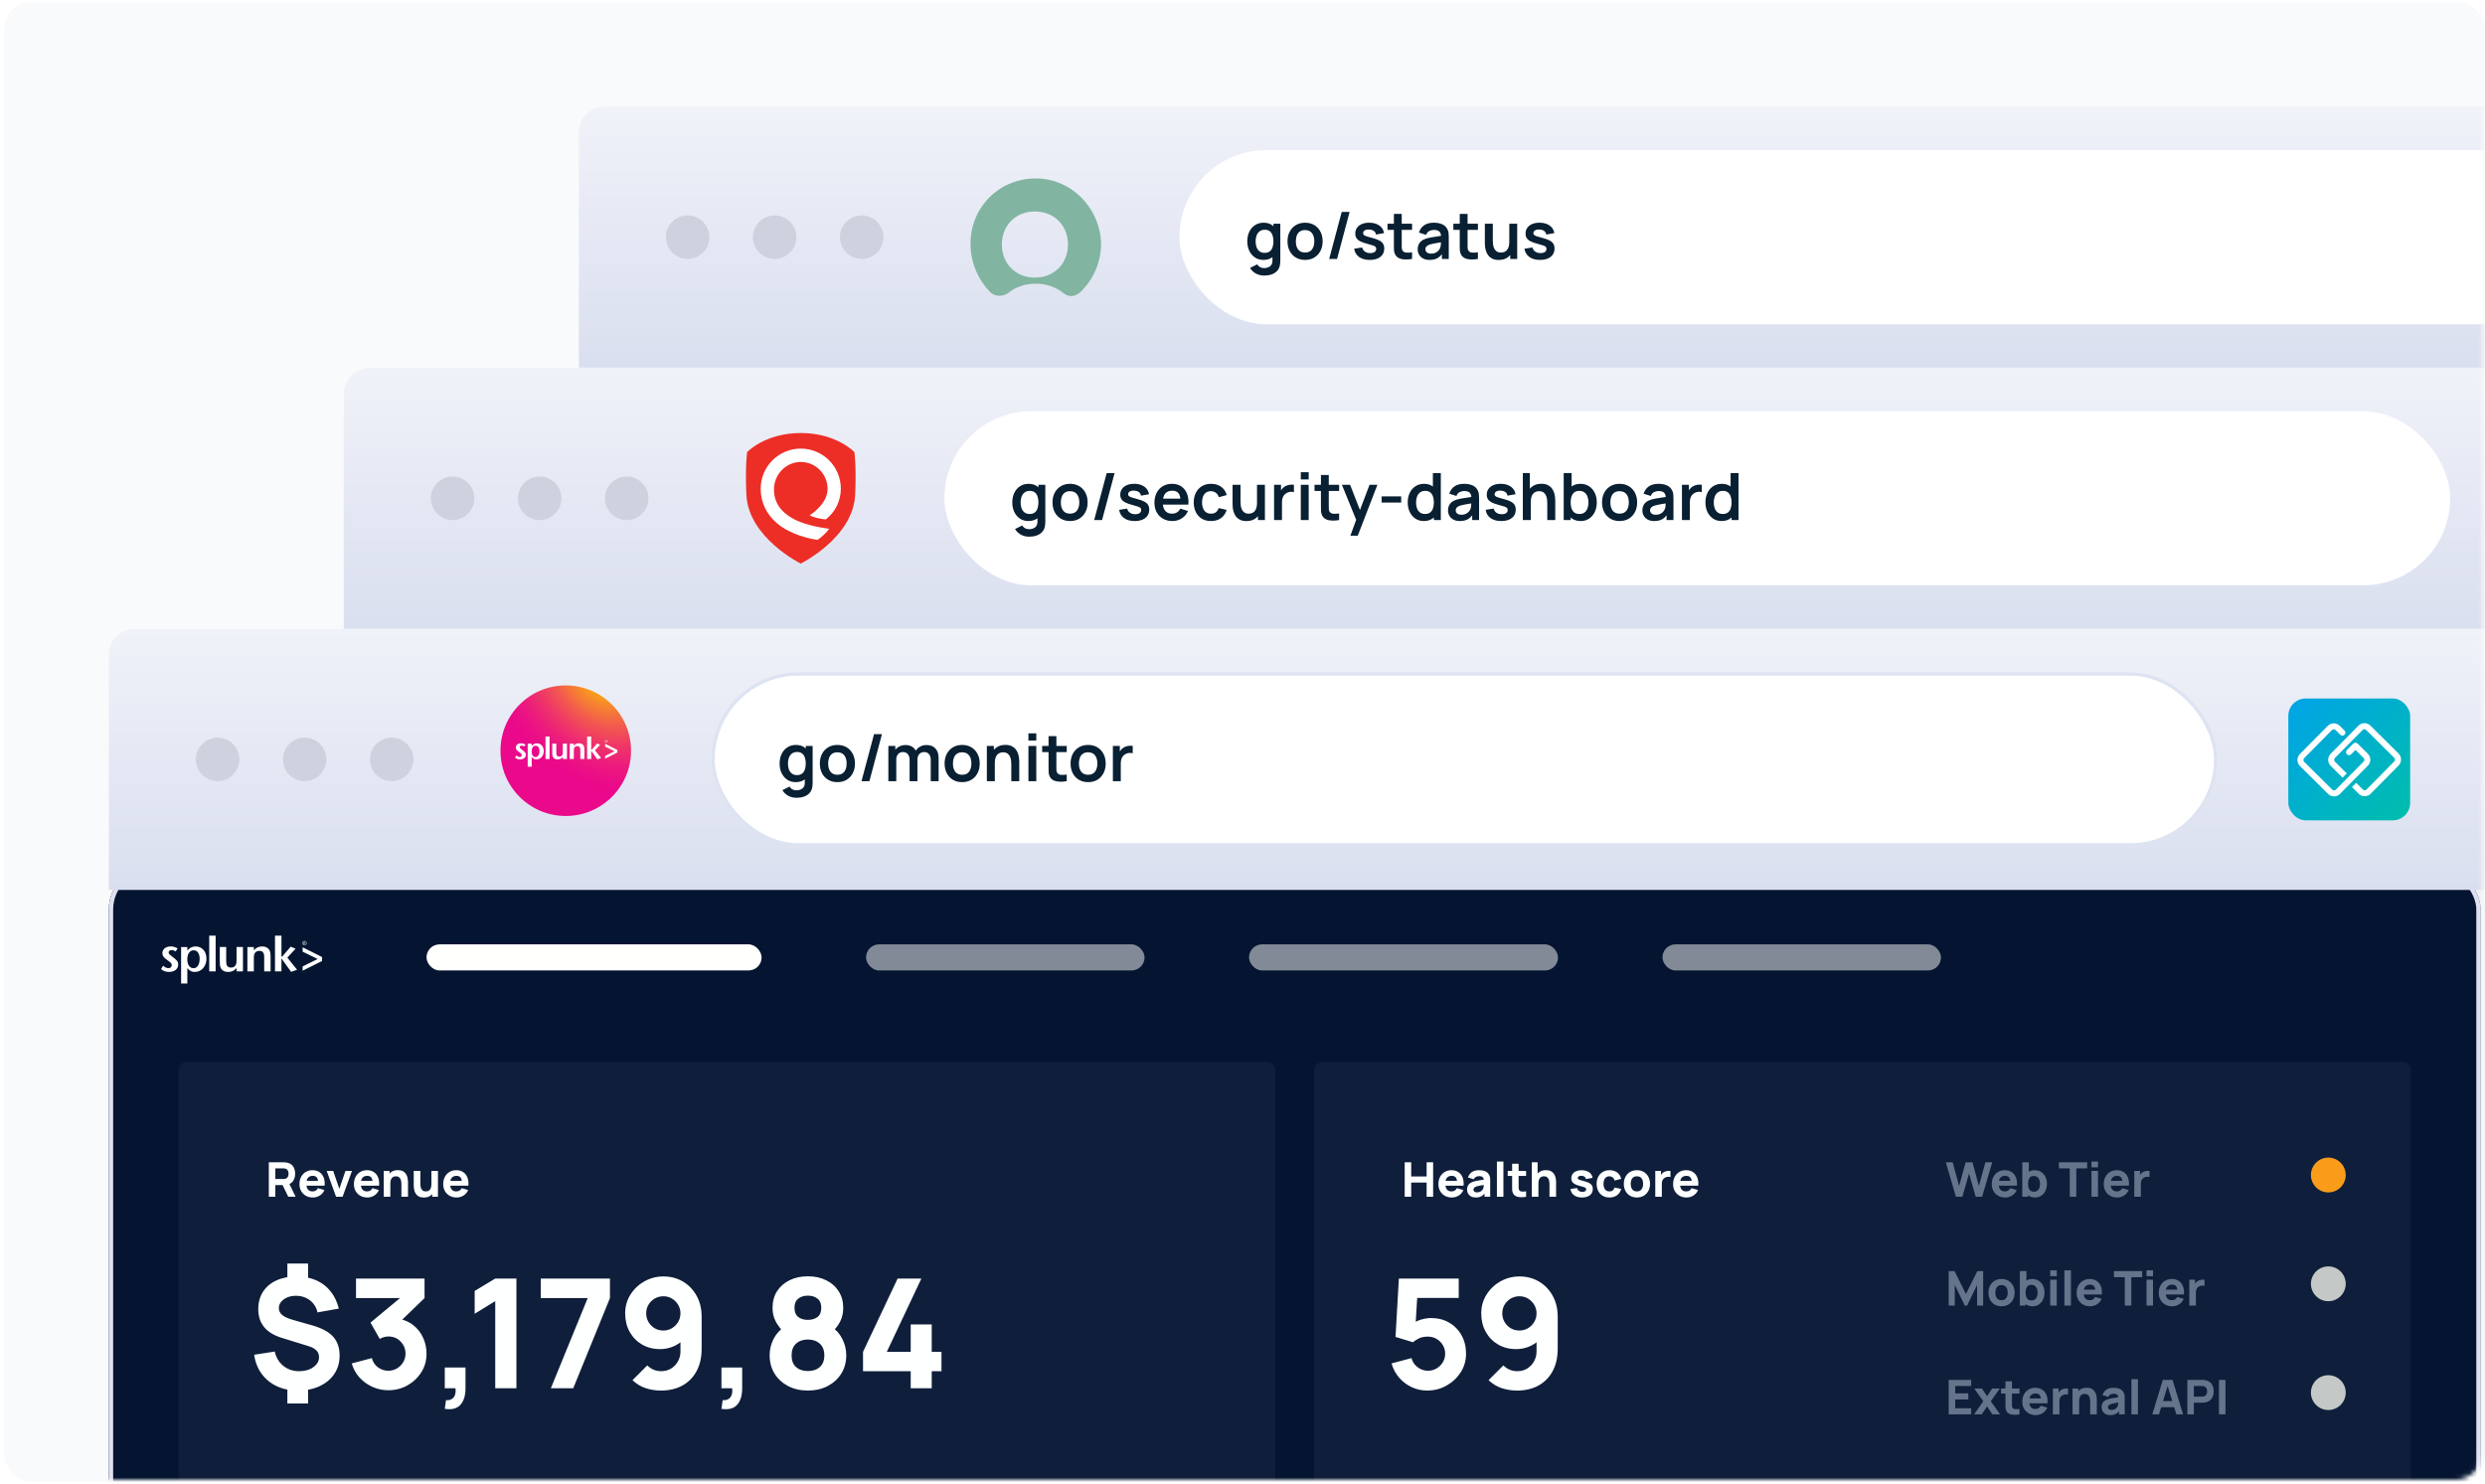 <svg width="571" height="341" viewBox="0 0 571 341" fill="none" xmlns="http://www.w3.org/2000/svg">
<rect x="1" y="0.5" width="570" height="340" rx="6" fill="#F9FAFB"/>
<mask id="mask0" style="mask-type:alpha" maskUnits="userSpaceOnUse" x="0" y="0" width="571" height="340">
<rect x="1" y="0.5" width="569" height="339" rx="6" fill="url(#paint0_linear)" stroke="#DDE1F0"/>
</mask>
<g mask="url(#mask0)">
<path d="M133 34.5C133 28.977 137.477 24.5 143 24.5H693C698.523 24.5 703 28.977 703 34.5V464.5H133V34.5Z" fill="#F9FAFB"/>
<path d="M133 30.5C133 27.186 135.686 24.5 139 24.5H697C700.314 24.5 703 27.186 703 30.5V84.5H133V30.5Z" fill="url(#paint1_linear)"/>
<rect x="271" y="34.5" width="354" height="40" rx="20" fill="white"/>
<path d="M290.455 63.325C290.005 63.325 289.573 63.255 289.158 63.115C288.748 62.975 288.378 62.773 288.048 62.508C287.718 62.248 287.448 61.932 287.238 61.562L288.903 60.737C289.058 61.032 289.275 61.25 289.555 61.39C289.84 61.535 290.143 61.608 290.463 61.608C290.838 61.608 291.173 61.54 291.468 61.405C291.763 61.275 291.99 61.08 292.15 60.82C292.315 60.565 292.393 60.245 292.383 59.86V57.557H292.608V51.4H294.19V59.89C294.19 60.095 294.18 60.29 294.16 60.475C294.145 60.665 294.118 60.85 294.078 61.03C293.958 61.555 293.728 61.985 293.388 62.32C293.048 62.66 292.625 62.913 292.12 63.078C291.62 63.242 291.065 63.325 290.455 63.325ZM290.298 59.725C289.553 59.725 288.903 59.538 288.348 59.163C287.793 58.788 287.363 58.278 287.058 57.633C286.753 56.987 286.6 56.26 286.6 55.45C286.6 54.63 286.753 53.9 287.058 53.26C287.368 52.615 287.805 52.108 288.37 51.737C288.935 51.362 289.6 51.175 290.365 51.175C291.135 51.175 291.78 51.362 292.3 51.737C292.825 52.108 293.223 52.615 293.493 53.26C293.763 53.905 293.898 54.635 293.898 55.45C293.898 56.255 293.763 56.983 293.493 57.633C293.223 58.278 292.82 58.788 292.285 59.163C291.75 59.538 291.088 59.725 290.298 59.725ZM290.575 58.105C291.06 58.105 291.45 57.995 291.745 57.775C292.045 57.55 292.263 57.237 292.398 56.837C292.538 56.438 292.608 55.975 292.608 55.45C292.608 54.92 292.538 54.458 292.398 54.062C292.263 53.663 292.05 53.352 291.76 53.133C291.47 52.907 291.095 52.795 290.635 52.795C290.15 52.795 289.75 52.915 289.435 53.155C289.12 53.39 288.888 53.71 288.738 54.115C288.588 54.515 288.513 54.96 288.513 55.45C288.513 55.945 288.585 56.395 288.73 56.8C288.88 57.2 289.108 57.517 289.413 57.752C289.718 57.987 290.105 58.105 290.575 58.105ZM299.871 59.725C299.061 59.725 298.353 59.542 297.748 59.178C297.143 58.812 296.673 58.31 296.338 57.67C296.008 57.025 295.843 56.285 295.843 55.45C295.843 54.6 296.013 53.855 296.353 53.215C296.693 52.575 297.166 52.075 297.771 51.715C298.376 51.355 299.076 51.175 299.871 51.175C300.686 51.175 301.396 51.358 302.001 51.722C302.606 52.087 303.076 52.593 303.411 53.237C303.746 53.877 303.913 54.615 303.913 55.45C303.913 56.29 303.743 57.032 303.403 57.678C303.068 58.318 302.598 58.82 301.993 59.185C301.388 59.545 300.681 59.725 299.871 59.725ZM299.871 58.03C300.591 58.03 301.126 57.79 301.476 57.31C301.826 56.83 302.001 56.21 302.001 55.45C302.001 54.665 301.823 54.04 301.468 53.575C301.113 53.105 300.581 52.87 299.871 52.87C299.386 52.87 298.986 52.98 298.671 53.2C298.361 53.415 298.131 53.718 297.981 54.108C297.831 54.492 297.756 54.94 297.756 55.45C297.756 56.235 297.933 56.862 298.288 57.333C298.648 57.797 299.176 58.03 299.871 58.03ZM308.296 48.7L305.416 59.5H307.231L310.111 48.7H308.296ZM314.728 59.725C313.728 59.725 312.916 59.5 312.291 59.05C311.666 58.6 311.286 57.968 311.151 57.153L312.996 56.867C313.091 57.267 313.301 57.583 313.626 57.812C313.951 58.042 314.361 58.157 314.856 58.157C315.291 58.157 315.626 58.072 315.861 57.903C316.101 57.727 316.221 57.49 316.221 57.19C316.221 57.005 316.176 56.858 316.086 56.748C316.001 56.633 315.811 56.523 315.516 56.417C315.221 56.312 314.768 56.18 314.158 56.02C313.478 55.84 312.938 55.648 312.538 55.443C312.138 55.233 311.851 54.985 311.676 54.7C311.501 54.415 311.413 54.07 311.413 53.665C311.413 53.16 311.546 52.72 311.811 52.345C312.076 51.97 312.446 51.682 312.921 51.483C313.396 51.278 313.956 51.175 314.601 51.175C315.231 51.175 315.788 51.273 316.273 51.468C316.763 51.663 317.158 51.94 317.458 52.3C317.758 52.66 317.943 53.083 318.013 53.568L316.168 53.898C316.123 53.553 315.966 53.28 315.696 53.08C315.431 52.88 315.076 52.767 314.631 52.742C314.206 52.718 313.863 52.782 313.603 52.938C313.343 53.087 313.213 53.3 313.213 53.575C313.213 53.73 313.266 53.862 313.371 53.972C313.476 54.083 313.686 54.193 314.001 54.303C314.321 54.413 314.796 54.547 315.426 54.708C316.071 54.873 316.586 55.062 316.971 55.278C317.361 55.487 317.641 55.74 317.811 56.035C317.986 56.33 318.073 56.688 318.073 57.108C318.073 57.922 317.776 58.562 317.181 59.028C316.591 59.492 315.773 59.725 314.728 59.725ZM324.464 59.5C323.929 59.6 323.404 59.642 322.889 59.627C322.379 59.617 321.921 59.525 321.516 59.35C321.111 59.17 320.804 58.888 320.594 58.502C320.409 58.153 320.311 57.795 320.301 57.43C320.291 57.065 320.286 56.653 320.286 56.193V49.15H322.086V56.087C322.086 56.413 322.089 56.697 322.094 56.943C322.104 57.188 322.156 57.388 322.251 57.542C322.431 57.843 322.719 58.01 323.114 58.045C323.509 58.08 323.959 58.06 324.464 57.985V59.5ZM318.816 52.818V51.4H324.464V52.818H318.816ZM328.47 59.725C327.885 59.725 327.39 59.615 326.985 59.395C326.58 59.17 326.273 58.873 326.063 58.502C325.858 58.133 325.755 57.725 325.755 57.28C325.755 56.89 325.82 56.54 325.95 56.23C326.08 55.915 326.28 55.645 326.55 55.42C326.82 55.19 327.17 55.002 327.6 54.858C327.925 54.752 328.305 54.657 328.74 54.572C329.18 54.487 329.655 54.41 330.165 54.34C330.68 54.265 331.218 54.185 331.778 54.1L331.133 54.468C331.138 53.907 331.013 53.495 330.758 53.23C330.503 52.965 330.073 52.833 329.468 52.833C329.103 52.833 328.75 52.917 328.41 53.087C328.07 53.258 327.833 53.55 327.698 53.965L326.048 53.447C326.248 52.763 326.628 52.212 327.188 51.797C327.753 51.383 328.513 51.175 329.468 51.175C330.188 51.175 330.82 51.292 331.365 51.528C331.915 51.763 332.323 52.148 332.588 52.682C332.733 52.968 332.82 53.26 332.85 53.56C332.88 53.855 332.895 54.178 332.895 54.528V59.5H331.313V57.745L331.575 58.03C331.21 58.615 330.783 59.045 330.293 59.32C329.808 59.59 329.2 59.725 328.47 59.725ZM328.83 58.285C329.24 58.285 329.59 58.212 329.88 58.068C330.17 57.922 330.4 57.745 330.57 57.535C330.745 57.325 330.863 57.127 330.923 56.943C331.018 56.712 331.07 56.45 331.08 56.155C331.095 55.855 331.103 55.612 331.103 55.428L331.658 55.593C331.113 55.678 330.645 55.752 330.255 55.818C329.865 55.883 329.53 55.945 329.25 56.005C328.97 56.06 328.723 56.123 328.508 56.193C328.298 56.267 328.12 56.355 327.975 56.455C327.83 56.555 327.718 56.67 327.638 56.8C327.563 56.93 327.525 57.083 327.525 57.258C327.525 57.458 327.575 57.635 327.675 57.79C327.775 57.94 327.92 58.06 328.11 58.15C328.305 58.24 328.545 58.285 328.83 58.285ZM339.595 59.5C339.06 59.6 338.535 59.642 338.02 59.627C337.51 59.617 337.053 59.525 336.648 59.35C336.243 59.17 335.935 58.888 335.725 58.502C335.54 58.153 335.443 57.795 335.433 57.43C335.423 57.065 335.418 56.653 335.418 56.193V49.15H337.218V56.087C337.218 56.413 337.22 56.697 337.225 56.943C337.235 57.188 337.288 57.388 337.383 57.542C337.563 57.843 337.85 58.01 338.245 58.045C338.64 58.08 339.09 58.06 339.595 57.985V59.5ZM333.948 52.818V51.4H339.595V52.818H333.948ZM344.375 59.733C343.775 59.733 343.28 59.633 342.89 59.432C342.5 59.233 342.19 58.977 341.96 58.667C341.73 58.358 341.56 58.028 341.45 57.678C341.34 57.328 341.267 56.998 341.232 56.688C341.202 56.373 341.187 56.117 341.187 55.922V51.4H343.017V55.3C343.017 55.55 343.035 55.833 343.07 56.148C343.105 56.458 343.185 56.758 343.31 57.047C343.44 57.333 343.63 57.568 343.88 57.752C344.135 57.938 344.477 58.03 344.907 58.03C345.137 58.03 345.365 57.992 345.59 57.917C345.815 57.843 346.017 57.715 346.197 57.535C346.382 57.35 346.53 57.097 346.64 56.778C346.75 56.458 346.805 56.053 346.805 55.562L347.877 56.02C347.877 56.71 347.742 57.335 347.472 57.895C347.207 58.455 346.815 58.903 346.295 59.237C345.775 59.568 345.135 59.733 344.375 59.733ZM347.022 59.5V56.987H346.805V51.4H348.62V59.5H347.022ZM353.854 59.725C352.854 59.725 352.042 59.5 351.417 59.05C350.792 58.6 350.412 57.968 350.277 57.153L352.122 56.867C352.217 57.267 352.427 57.583 352.752 57.812C353.077 58.042 353.487 58.157 353.982 58.157C354.417 58.157 354.752 58.072 354.987 57.903C355.227 57.727 355.347 57.49 355.347 57.19C355.347 57.005 355.302 56.858 355.212 56.748C355.127 56.633 354.937 56.523 354.642 56.417C354.347 56.312 353.894 56.18 353.284 56.02C352.604 55.84 352.064 55.648 351.664 55.443C351.264 55.233 350.977 54.985 350.802 54.7C350.627 54.415 350.539 54.07 350.539 53.665C350.539 53.16 350.672 52.72 350.937 52.345C351.202 51.97 351.572 51.682 352.047 51.483C352.522 51.278 353.082 51.175 353.727 51.175C354.357 51.175 354.914 51.273 355.399 51.468C355.889 51.663 356.284 51.94 356.584 52.3C356.884 52.66 357.069 53.083 357.139 53.568L355.294 53.898C355.249 53.553 355.092 53.28 354.822 53.08C354.557 52.88 354.202 52.767 353.757 52.742C353.332 52.718 352.989 52.782 352.729 52.938C352.469 53.087 352.339 53.3 352.339 53.575C352.339 53.73 352.392 53.862 352.497 53.972C352.602 54.083 352.812 54.193 353.127 54.303C353.447 54.413 353.922 54.547 354.552 54.708C355.197 54.873 355.712 55.062 356.097 55.278C356.487 55.487 356.767 55.74 356.937 56.035C357.112 56.33 357.199 56.688 357.199 57.108C357.199 57.922 356.902 58.562 356.307 59.028C355.717 59.492 354.899 59.725 353.854 59.725Z" fill="#091F32"/>
<path fill-rule="evenodd" clip-rule="evenodd" d="M238 41C229.6 41 223 47.596 223 55.992C223 60.39 224.8 64.388 227.6 67.186C228.6 68.186 230.4 68.186 231.6 67.386C233.2 65.987 235.6 65.187 238 65.187C240.6 65.187 242.6 65.987 244.4 67.386C245.6 68.386 247.2 68.186 248.4 66.986C251.2 64.188 253 60.39 253 55.992C252.8 47.796 246.2 41 238 41ZM237.8 63.788C233.2 63.788 230.2 60.39 230.2 56.192C230.2 51.994 233.2 48.596 237.8 48.596C242.4 48.596 245.4 51.994 245.4 56.192C245.4 60.39 242.4 63.788 237.8 63.788Z" fill="#81B5A1"/>
<circle cx="198" cy="54.5" r="5" fill="#CED2DF"/>
<circle cx="178" cy="54.5" r="5" fill="#CED2DF"/>
<circle cx="158" cy="54.5" r="5" fill="#CED2DF"/>
<path d="M79 94.5C79 88.977 83.477 84.5 89 84.5H639C644.523 84.5 649 88.977 649 94.5V524.5H79V94.5Z" fill="#F1F2F4"/>
<path d="M79 90.5C79 87.186 81.686 84.5 85 84.5H643C646.314 84.5 649 87.186 649 90.5V144.5H79V90.5Z" fill="url(#paint2_linear)"/>
<rect x="217" y="94.5" width="346" height="40" rx="20" fill="white"/>
<path d="M236.455 123.325C236.005 123.325 235.573 123.255 235.158 123.115C234.748 122.975 234.378 122.773 234.048 122.508C233.718 122.248 233.448 121.933 233.238 121.563L234.903 120.738C235.058 121.033 235.275 121.25 235.555 121.39C235.84 121.535 236.143 121.608 236.463 121.608C236.838 121.608 237.173 121.54 237.468 121.405C237.763 121.275 237.99 121.08 238.15 120.82C238.315 120.565 238.393 120.245 238.383 119.86V117.557H238.608V111.4H240.19V119.89C240.19 120.095 240.18 120.29 240.16 120.475C240.145 120.665 240.118 120.85 240.078 121.03C239.958 121.555 239.728 121.985 239.388 122.32C239.048 122.66 238.625 122.913 238.12 123.078C237.62 123.243 237.065 123.325 236.455 123.325ZM236.298 119.725C235.553 119.725 234.903 119.538 234.348 119.162C233.793 118.787 233.363 118.277 233.058 117.632C232.753 116.987 232.6 116.26 232.6 115.45C232.6 114.63 232.753 113.9 233.058 113.26C233.368 112.615 233.805 112.107 234.37 111.737C234.935 111.362 235.6 111.175 236.365 111.175C237.135 111.175 237.78 111.362 238.3 111.737C238.825 112.107 239.223 112.615 239.493 113.26C239.763 113.905 239.898 114.635 239.898 115.45C239.898 116.255 239.763 116.982 239.493 117.632C239.223 118.277 238.82 118.787 238.285 119.162C237.75 119.538 237.088 119.725 236.298 119.725ZM236.575 118.105C237.06 118.105 237.45 117.995 237.745 117.775C238.045 117.55 238.263 117.237 238.398 116.837C238.538 116.437 238.608 115.975 238.608 115.45C238.608 114.92 238.538 114.457 238.398 114.062C238.263 113.662 238.05 113.352 237.76 113.132C237.47 112.907 237.095 112.795 236.635 112.795C236.15 112.795 235.75 112.915 235.435 113.155C235.12 113.39 234.888 113.71 234.738 114.115C234.588 114.515 234.513 114.96 234.513 115.45C234.513 115.945 234.585 116.395 234.73 116.8C234.88 117.2 235.108 117.517 235.413 117.752C235.718 117.987 236.105 118.105 236.575 118.105ZM245.871 119.725C245.061 119.725 244.353 119.543 243.748 119.177C243.143 118.812 242.673 118.31 242.338 117.67C242.008 117.025 241.843 116.285 241.843 115.45C241.843 114.6 242.013 113.855 242.353 113.215C242.693 112.575 243.166 112.075 243.771 111.715C244.376 111.355 245.076 111.175 245.871 111.175C246.686 111.175 247.396 111.357 248.001 111.722C248.606 112.087 249.076 112.592 249.411 113.237C249.746 113.877 249.913 114.615 249.913 115.45C249.913 116.29 249.743 117.032 249.403 117.677C249.068 118.317 248.598 118.82 247.993 119.185C247.388 119.545 246.681 119.725 245.871 119.725ZM245.871 118.03C246.591 118.03 247.126 117.79 247.476 117.31C247.826 116.83 248.001 116.21 248.001 115.45C248.001 114.665 247.823 114.04 247.468 113.575C247.113 113.105 246.581 112.87 245.871 112.87C245.386 112.87 244.986 112.98 244.671 113.2C244.361 113.415 244.131 113.717 243.981 114.107C243.831 114.492 243.756 114.94 243.756 115.45C243.756 116.235 243.933 116.862 244.288 117.332C244.648 117.797 245.176 118.03 245.871 118.03ZM254.296 108.7L251.416 119.5H253.231L256.111 108.7H254.296ZM260.728 119.725C259.728 119.725 258.916 119.5 258.291 119.05C257.666 118.6 257.286 117.967 257.151 117.152L258.996 116.867C259.091 117.267 259.301 117.582 259.626 117.812C259.951 118.042 260.361 118.157 260.856 118.157C261.291 118.157 261.626 118.072 261.861 117.902C262.101 117.727 262.221 117.49 262.221 117.19C262.221 117.005 262.176 116.857 262.086 116.747C262.001 116.632 261.811 116.522 261.516 116.417C261.221 116.312 260.768 116.18 260.158 116.02C259.478 115.84 258.938 115.647 258.538 115.442C258.138 115.232 257.851 114.985 257.676 114.7C257.501 114.415 257.413 114.07 257.413 113.665C257.413 113.16 257.546 112.72 257.811 112.345C258.076 111.97 258.446 111.682 258.921 111.482C259.396 111.277 259.956 111.175 260.601 111.175C261.231 111.175 261.788 111.272 262.273 111.467C262.763 111.662 263.158 111.94 263.458 112.3C263.758 112.66 263.943 113.082 264.013 113.567L262.168 113.897C262.123 113.552 261.966 113.28 261.696 113.08C261.431 112.88 261.076 112.767 260.631 112.742C260.206 112.717 259.863 112.782 259.603 112.937C259.343 113.087 259.213 113.3 259.213 113.575C259.213 113.73 259.266 113.862 259.371 113.972C259.476 114.082 259.686 114.192 260.001 114.302C260.321 114.412 260.796 114.547 261.426 114.707C262.071 114.872 262.586 115.062 262.971 115.277C263.361 115.487 263.641 115.74 263.811 116.035C263.986 116.33 264.073 116.687 264.073 117.107C264.073 117.922 263.776 118.562 263.181 119.027C262.591 119.493 261.773 119.725 260.728 119.725ZM269.399 119.725C268.579 119.725 267.859 119.548 267.239 119.192C266.619 118.837 266.134 118.345 265.784 117.715C265.439 117.085 265.266 116.36 265.266 115.54C265.266 114.655 265.436 113.887 265.776 113.237C266.116 112.582 266.589 112.075 267.194 111.715C267.799 111.355 268.499 111.175 269.294 111.175C270.134 111.175 270.846 111.372 271.431 111.767C272.021 112.157 272.459 112.71 272.744 113.425C273.029 114.14 273.136 114.982 273.066 115.952H271.274V115.292C271.269 114.412 271.114 113.77 270.809 113.365C270.504 112.96 270.024 112.757 269.369 112.757C268.629 112.757 268.079 112.987 267.719 113.447C267.359 113.902 267.179 114.57 267.179 115.45C267.179 116.27 267.359 116.905 267.719 117.355C268.079 117.805 268.604 118.03 269.294 118.03C269.739 118.03 270.121 117.932 270.441 117.737C270.766 117.537 271.016 117.25 271.191 116.875L272.976 117.415C272.666 118.145 272.186 118.712 271.536 119.117C270.891 119.522 270.179 119.725 269.399 119.725ZM266.609 115.952V114.587H272.181V115.952H266.609ZM278.257 119.725C277.422 119.725 276.709 119.54 276.119 119.17C275.529 118.795 275.077 118.285 274.762 117.64C274.452 116.995 274.294 116.265 274.289 115.45C274.294 114.62 274.457 113.885 274.777 113.245C275.102 112.6 275.562 112.095 276.157 111.73C276.752 111.36 277.459 111.175 278.279 111.175C279.199 111.175 279.977 111.407 280.612 111.872C281.252 112.332 281.669 112.962 281.864 113.762L280.064 114.25C279.924 113.815 279.692 113.477 279.367 113.237C279.042 112.992 278.672 112.87 278.257 112.87C277.787 112.87 277.399 112.982 277.094 113.207C276.789 113.427 276.564 113.732 276.419 114.122C276.274 114.512 276.202 114.955 276.202 115.45C276.202 116.22 276.374 116.842 276.719 117.317C277.064 117.792 277.577 118.03 278.257 118.03C278.737 118.03 279.114 117.92 279.389 117.7C279.669 117.48 279.879 117.162 280.019 116.747L281.864 117.16C281.614 117.985 281.177 118.62 280.552 119.065C279.927 119.505 279.162 119.725 278.257 119.725ZM286.405 119.733C285.805 119.733 285.31 119.633 284.92 119.432C284.53 119.232 284.22 118.977 283.99 118.667C283.76 118.357 283.59 118.027 283.48 117.677C283.37 117.327 283.297 116.997 283.262 116.687C283.232 116.372 283.217 116.117 283.217 115.922V111.4H285.047V115.3C285.047 115.55 285.065 115.832 285.1 116.147C285.135 116.457 285.215 116.757 285.34 117.047C285.47 117.332 285.66 117.567 285.91 117.752C286.165 117.937 286.507 118.03 286.937 118.03C287.167 118.03 287.395 117.992 287.62 117.917C287.845 117.842 288.047 117.715 288.227 117.535C288.412 117.35 288.56 117.097 288.67 116.777C288.78 116.457 288.835 116.052 288.835 115.562L289.907 116.02C289.907 116.71 289.772 117.335 289.502 117.895C289.237 118.455 288.845 118.902 288.325 119.237C287.805 119.568 287.165 119.733 286.405 119.733ZM289.052 119.5V116.987H288.835V111.4H290.65V119.5H289.052ZM292.757 119.5V111.4H294.355V113.372L294.16 113.117C294.26 112.847 294.392 112.602 294.557 112.382C294.727 112.157 294.93 111.972 295.165 111.827C295.365 111.692 295.585 111.587 295.825 111.512C296.07 111.432 296.32 111.385 296.575 111.37C296.83 111.35 297.077 111.36 297.317 111.4V113.087C297.077 113.017 296.8 112.995 296.485 113.02C296.175 113.045 295.895 113.132 295.645 113.282C295.395 113.417 295.19 113.59 295.03 113.8C294.875 114.01 294.76 114.25 294.685 114.52C294.61 114.785 294.572 115.072 294.572 115.382V119.5H292.757ZM298.898 110.17V108.512H300.706V110.17H298.898ZM298.898 119.5V111.4H300.706V119.5H298.898ZM307.7 119.5C307.165 119.6 306.64 119.643 306.125 119.628C305.615 119.618 305.157 119.525 304.752 119.35C304.347 119.17 304.04 118.887 303.83 118.502C303.645 118.152 303.547 117.795 303.537 117.43C303.527 117.065 303.522 116.652 303.522 116.192V109.15H305.322V116.087C305.322 116.412 305.325 116.697 305.33 116.942C305.34 117.187 305.392 117.387 305.487 117.542C305.667 117.842 305.955 118.01 306.35 118.045C306.745 118.08 307.195 118.06 307.7 117.985V119.5ZM302.052 112.817V111.4H307.7V112.817H302.052ZM310.287 123.1L311.847 118.817L311.877 120.078L308.344 111.4H310.227L312.732 117.82H312.252L314.689 111.4H316.497L311.982 123.1H310.287ZM317.465 115.48V114.062H321.965V115.48H317.465ZM327.162 119.725C326.417 119.725 325.767 119.538 325.212 119.162C324.657 118.787 324.227 118.277 323.922 117.632C323.617 116.987 323.464 116.26 323.464 115.45C323.464 114.63 323.617 113.9 323.922 113.26C324.232 112.615 324.669 112.107 325.234 111.737C325.799 111.362 326.464 111.175 327.229 111.175C327.999 111.175 328.644 111.362 329.164 111.737C329.689 112.107 330.087 112.615 330.357 113.26C330.627 113.905 330.762 114.635 330.762 115.45C330.762 116.255 330.627 116.982 330.357 117.632C330.087 118.277 329.684 118.787 329.149 119.162C328.614 119.538 327.952 119.725 327.162 119.725ZM327.439 118.105C327.924 118.105 328.314 117.995 328.609 117.775C328.909 117.55 329.127 117.237 329.262 116.837C329.402 116.437 329.472 115.975 329.472 115.45C329.472 114.92 329.402 114.457 329.262 114.062C329.127 113.662 328.914 113.352 328.624 113.132C328.334 112.907 327.959 112.795 327.499 112.795C327.014 112.795 326.614 112.915 326.299 113.155C325.984 113.39 325.752 113.71 325.602 114.115C325.452 114.515 325.377 114.96 325.377 115.45C325.377 115.945 325.449 116.395 325.594 116.8C325.744 117.2 325.972 117.517 326.277 117.752C326.582 117.987 326.969 118.105 327.439 118.105ZM329.472 119.5V113.815H329.247V108.7H331.069V119.5H329.472ZM335.437 119.725C334.852 119.725 334.357 119.615 333.952 119.395C333.547 119.17 333.24 118.872 333.03 118.502C332.825 118.132 332.722 117.725 332.722 117.28C332.722 116.89 332.787 116.54 332.917 116.23C333.047 115.915 333.247 115.645 333.517 115.42C333.787 115.19 334.137 115.002 334.567 114.857C334.892 114.752 335.272 114.657 335.707 114.572C336.147 114.487 336.622 114.41 337.132 114.34C337.647 114.265 338.185 114.185 338.745 114.1L338.1 114.467C338.105 113.907 337.98 113.495 337.725 113.23C337.47 112.965 337.04 112.832 336.435 112.832C336.07 112.832 335.717 112.917 335.377 113.087C335.037 113.257 334.8 113.55 334.665 113.965L333.015 113.447C333.215 112.762 333.595 112.212 334.155 111.797C334.72 111.382 335.48 111.175 336.435 111.175C337.155 111.175 337.787 111.292 338.332 111.527C338.882 111.762 339.29 112.147 339.555 112.682C339.7 112.967 339.787 113.26 339.817 113.56C339.847 113.855 339.862 114.177 339.862 114.527V119.5H338.28V117.745L338.542 118.03C338.177 118.615 337.75 119.045 337.26 119.32C336.775 119.59 336.167 119.725 335.437 119.725ZM335.797 118.285C336.207 118.285 336.557 118.212 336.847 118.067C337.137 117.922 337.367 117.745 337.537 117.535C337.712 117.325 337.83 117.127 337.89 116.942C337.985 116.712 338.037 116.45 338.047 116.155C338.062 115.855 338.07 115.612 338.07 115.427L338.625 115.592C338.08 115.677 337.612 115.752 337.222 115.817C336.832 115.882 336.497 115.945 336.217 116.005C335.937 116.06 335.69 116.122 335.475 116.192C335.265 116.267 335.087 116.355 334.942 116.455C334.797 116.555 334.685 116.67 334.605 116.8C334.53 116.93 334.492 117.082 334.492 117.257C334.492 117.457 334.542 117.635 334.642 117.79C334.742 117.94 334.887 118.06 335.077 118.15C335.272 118.24 335.512 118.285 335.797 118.285ZM344.942 119.725C343.942 119.725 343.13 119.5 342.505 119.05C341.88 118.6 341.5 117.967 341.365 117.152L343.21 116.867C343.305 117.267 343.515 117.582 343.84 117.812C344.165 118.042 344.575 118.157 345.07 118.157C345.505 118.157 345.84 118.072 346.075 117.902C346.315 117.727 346.435 117.49 346.435 117.19C346.435 117.005 346.39 116.857 346.3 116.747C346.215 116.632 346.025 116.522 345.73 116.417C345.435 116.312 344.982 116.18 344.372 116.02C343.692 115.84 343.152 115.647 342.752 115.442C342.352 115.232 342.065 114.985 341.89 114.7C341.715 114.415 341.627 114.07 341.627 113.665C341.627 113.16 341.76 112.72 342.025 112.345C342.29 111.97 342.66 111.682 343.135 111.482C343.61 111.277 344.17 111.175 344.815 111.175C345.445 111.175 346.002 111.272 346.487 111.467C346.977 111.662 347.372 111.94 347.672 112.3C347.972 112.66 348.157 113.082 348.227 113.567L346.382 113.897C346.337 113.552 346.18 113.28 345.91 113.08C345.645 112.88 345.29 112.767 344.845 112.742C344.42 112.717 344.077 112.782 343.817 112.937C343.557 113.087 343.427 113.3 343.427 113.575C343.427 113.73 343.48 113.862 343.585 113.972C343.69 114.082 343.9 114.192 344.215 114.302C344.535 114.412 345.01 114.547 345.64 114.707C346.285 114.872 346.8 115.062 347.185 115.277C347.575 115.487 347.855 115.74 348.025 116.035C348.2 116.33 348.287 116.687 348.287 117.107C348.287 117.922 347.99 118.562 347.395 119.027C346.805 119.493 345.987 119.725 344.942 119.725ZM355.532 119.5V115.6C355.532 115.345 355.515 115.062 355.48 114.752C355.445 114.442 355.362 114.145 355.232 113.86C355.107 113.57 354.917 113.332 354.662 113.147C354.412 112.962 354.072 112.87 353.642 112.87C353.412 112.87 353.185 112.907 352.96 112.982C352.735 113.057 352.53 113.187 352.345 113.372C352.165 113.552 352.02 113.802 351.91 114.122C351.8 114.437 351.745 114.842 351.745 115.337L350.672 114.88C350.672 114.19 350.805 113.565 351.07 113.005C351.34 112.445 351.735 112 352.255 111.67C352.775 111.335 353.415 111.167 354.175 111.167C354.775 111.167 355.27 111.267 355.66 111.467C356.05 111.667 356.36 111.922 356.59 112.232C356.82 112.542 356.99 112.872 357.1 113.222C357.21 113.572 357.28 113.905 357.31 114.22C357.345 114.53 357.362 114.782 357.362 114.977V119.5H355.532ZM349.915 119.5V108.7H351.527V114.385H351.745V119.5H349.915ZM363.212 119.725C362.422 119.725 361.76 119.538 361.225 119.162C360.69 118.787 360.287 118.277 360.017 117.632C359.747 116.982 359.612 116.255 359.612 115.45C359.612 114.635 359.747 113.905 360.017 113.26C360.287 112.615 360.682 112.107 361.202 111.737C361.727 111.362 362.375 111.175 363.145 111.175C363.91 111.175 364.572 111.362 365.132 111.737C365.697 112.107 366.135 112.615 366.445 113.26C366.755 113.9 366.91 114.63 366.91 115.45C366.91 116.26 366.757 116.987 366.452 117.632C366.147 118.277 365.717 118.787 365.162 119.162C364.607 119.538 363.957 119.725 363.212 119.725ZM359.305 119.5V108.7H361.127V113.815H360.902V119.5H359.305ZM362.935 118.105C363.405 118.105 363.792 117.987 364.097 117.752C364.402 117.517 364.627 117.2 364.772 116.8C364.922 116.395 364.997 115.945 364.997 115.45C364.997 114.96 364.922 114.515 364.772 114.115C364.622 113.71 364.39 113.39 364.075 113.155C363.76 112.915 363.36 112.795 362.875 112.795C362.415 112.795 362.04 112.907 361.75 113.132C361.46 113.352 361.245 113.662 361.105 114.062C360.97 114.457 360.902 114.92 360.902 115.45C360.902 115.975 360.97 116.437 361.105 116.837C361.245 117.237 361.462 117.55 361.757 117.775C362.057 117.995 362.45 118.105 362.935 118.105ZM372.14 119.725C371.33 119.725 370.623 119.543 370.018 119.177C369.413 118.812 368.943 118.31 368.608 117.67C368.278 117.025 368.113 116.285 368.113 115.45C368.113 114.6 368.283 113.855 368.623 113.215C368.963 112.575 369.435 112.075 370.04 111.715C370.645 111.355 371.345 111.175 372.14 111.175C372.955 111.175 373.665 111.357 374.27 111.722C374.875 112.087 375.345 112.592 375.68 113.237C376.015 113.877 376.183 114.615 376.183 115.45C376.183 116.29 376.013 117.032 375.673 117.677C375.338 118.317 374.868 118.82 374.263 119.185C373.658 119.545 372.95 119.725 372.14 119.725ZM372.14 118.03C372.86 118.03 373.395 117.79 373.745 117.31C374.095 116.83 374.27 116.21 374.27 115.45C374.27 114.665 374.093 114.04 373.738 113.575C373.383 113.105 372.85 112.87 372.14 112.87C371.655 112.87 371.255 112.98 370.94 113.2C370.63 113.415 370.4 113.717 370.25 114.107C370.1 114.492 370.025 114.94 370.025 115.45C370.025 116.235 370.203 116.862 370.558 117.332C370.918 117.797 371.445 118.03 372.14 118.03ZM380.1 119.725C379.515 119.725 379.02 119.615 378.615 119.395C378.21 119.17 377.903 118.872 377.693 118.502C377.488 118.132 377.385 117.725 377.385 117.28C377.385 116.89 377.45 116.54 377.58 116.23C377.71 115.915 377.91 115.645 378.18 115.42C378.45 115.19 378.8 115.002 379.23 114.857C379.555 114.752 379.935 114.657 380.37 114.572C380.81 114.487 381.285 114.41 381.795 114.34C382.31 114.265 382.848 114.185 383.408 114.1L382.763 114.467C382.768 113.907 382.643 113.495 382.388 113.23C382.133 112.965 381.703 112.832 381.098 112.832C380.733 112.832 380.38 112.917 380.04 113.087C379.7 113.257 379.463 113.55 379.328 113.965L377.678 113.447C377.878 112.762 378.258 112.212 378.818 111.797C379.383 111.382 380.143 111.175 381.098 111.175C381.818 111.175 382.45 111.292 382.995 111.527C383.545 111.762 383.953 112.147 384.218 112.682C384.363 112.967 384.45 113.26 384.48 113.56C384.51 113.855 384.525 114.177 384.525 114.527V119.5H382.943V117.745L383.205 118.03C382.84 118.615 382.413 119.045 381.923 119.32C381.438 119.59 380.83 119.725 380.1 119.725ZM380.46 118.285C380.87 118.285 381.22 118.212 381.51 118.067C381.8 117.922 382.03 117.745 382.2 117.535C382.375 117.325 382.493 117.127 382.553 116.942C382.648 116.712 382.7 116.45 382.71 116.155C382.725 115.855 382.733 115.612 382.733 115.427L383.288 115.592C382.743 115.677 382.275 115.752 381.885 115.817C381.495 115.882 381.16 115.945 380.88 116.005C380.6 116.06 380.353 116.122 380.138 116.192C379.928 116.267 379.75 116.355 379.605 116.455C379.46 116.555 379.348 116.67 379.268 116.8C379.193 116.93 379.155 117.082 379.155 117.257C379.155 117.457 379.205 117.635 379.305 117.79C379.405 117.94 379.55 118.06 379.74 118.15C379.935 118.24 380.175 118.285 380.46 118.285ZM386.478 119.5V111.4H388.075V113.372L387.88 113.117C387.98 112.847 388.113 112.602 388.278 112.382C388.448 112.157 388.65 111.972 388.885 111.827C389.085 111.692 389.305 111.587 389.545 111.512C389.79 111.432 390.04 111.385 390.295 111.37C390.55 111.35 390.798 111.36 391.038 111.4V113.087C390.798 113.017 390.52 112.995 390.205 113.02C389.895 113.045 389.615 113.132 389.365 113.282C389.115 113.417 388.91 113.59 388.75 113.8C388.595 114.01 388.48 114.25 388.405 114.52C388.33 114.785 388.293 115.072 388.293 115.382V119.5H386.478ZM395.57 119.725C394.825 119.725 394.175 119.538 393.62 119.162C393.065 118.787 392.635 118.277 392.33 117.632C392.025 116.987 391.872 116.26 391.872 115.45C391.872 114.63 392.025 113.9 392.33 113.26C392.64 112.615 393.077 112.107 393.642 111.737C394.207 111.362 394.872 111.175 395.637 111.175C396.407 111.175 397.052 111.362 397.572 111.737C398.097 112.107 398.495 112.615 398.765 113.26C399.035 113.905 399.17 114.635 399.17 115.45C399.17 116.255 399.035 116.982 398.765 117.632C398.495 118.277 398.092 118.787 397.557 119.162C397.022 119.538 396.36 119.725 395.57 119.725ZM395.847 118.105C396.332 118.105 396.722 117.995 397.017 117.775C397.317 117.55 397.535 117.237 397.67 116.837C397.81 116.437 397.88 115.975 397.88 115.45C397.88 114.92 397.81 114.457 397.67 114.062C397.535 113.662 397.322 113.352 397.032 113.132C396.742 112.907 396.367 112.795 395.907 112.795C395.422 112.795 395.022 112.915 394.707 113.155C394.392 113.39 394.16 113.71 394.01 114.115C393.86 114.515 393.785 114.96 393.785 115.45C393.785 115.945 393.857 116.395 394.002 116.8C394.152 117.2 394.38 117.517 394.685 117.752C394.99 117.987 395.377 118.105 395.847 118.105ZM397.88 119.5V113.815H397.655V108.7H399.477V119.5H397.88Z" fill="#091F32"/>
<path d="M183.997 99.5C192.201 99.5 196.326 103.89 196.326 103.89C196.326 103.89 196.798 107.139 196.497 113.681C196.042 123.564 184 129.499 183.999 129.5C183.998 129.501 171.956 123.564 171.501 113.681C171.2 107.139 171.671 103.89 171.671 103.89C171.671 103.89 175.793 99.5 183.997 99.5V99.5Z" fill="#ED2E26"/>
<path d="M177.84 112.492C177.84 108.997 180.603 106.155 183.998 106.155C185.632 106.156 187.199 106.806 188.354 107.962C189.51 109.117 190.159 110.684 190.161 112.318C190.161 115.031 187.829 117.263 186.032 118.41C186.729 118.808 188.268 119.226 189.741 119.361C190.819 118.53 191.692 117.463 192.292 116.242C192.893 115.021 193.205 113.679 193.205 112.318C193.209 111.106 192.974 109.906 192.513 108.785C192.052 107.664 191.375 106.646 190.519 105.788C189.664 104.929 188.648 104.248 187.529 103.784C186.41 103.319 185.21 103.08 183.998 103.08C182.786 103.08 181.587 103.319 180.468 103.784C179.349 104.248 178.332 104.929 177.477 105.788C176.622 106.646 175.944 107.664 175.483 108.785C175.022 109.906 174.787 111.106 174.791 112.318C174.791 115.384 176.068 118.108 178.483 120.195C180.741 122.147 184.044 123.449 187.805 124.066C188.62 123.615 190.014 122.286 190.536 121.508C187.395 121.104 184.422 120.338 182.43 119.293C179.384 117.695 177.84 115.407 177.84 112.492Z" fill="white"/>
<circle cx="144" cy="114.5" r="5" fill="#CED2DF"/>
<circle cx="124" cy="114.5" r="5" fill="#CED2DF"/>
<circle cx="104" cy="114.5" r="5" fill="#CED2DF"/>
<g filter="url(#filter0_d)">
<rect x="25" y="195" width="545" height="324" rx="10" fill="#041431"/>
<rect x="25.5" y="195.5" width="544" height="323" rx="9.5" stroke="#DDE1F0"/>
</g>
<path d="M41 246C41 244.895 41.895 244 43 244H291C292.105 244 293 244.895 293 246V502H41V246Z" fill="#0F1F3B"/>
<path d="M302 246C302 244.895 302.895 244 304 244H552C553.105 244 554 244.895 554 246V502H302V246Z" fill="#0F1F3B"/>
<rect x="98" y="217" width="77" height="6" rx="3" fill="#FFFFFE"/>
<rect opacity="0.5" x="199" y="217" width="64" height="6" rx="3" fill="#FFFFFE"/>
<rect opacity="0.5" x="287" y="217" width="71" height="6" rx="3" fill="#FFFFFE"/>
<rect opacity="0.5" x="382" y="217" width="64" height="6" rx="3" fill="#FFFFFE"/>
<path d="M40.946 221.662C40.946 221.907 40.894 222.134 40.791 222.345C40.687 222.552 40.54 222.731 40.356 222.875C40.169 223.022 39.948 223.135 39.692 223.215C39.436 223.296 39.154 223.336 38.849 223.336C38.484 223.336 38.156 223.287 37.869 223.187C37.581 223.089 37.291 222.921 37 222.691L37.48 221.91C37.71 222.103 37.917 222.244 38.104 222.333C38.288 222.423 38.478 222.466 38.674 222.466C38.913 222.466 39.102 222.405 39.249 222.281C39.396 222.157 39.465 221.993 39.465 221.783C39.465 221.693 39.45 221.61 39.425 221.532C39.399 221.454 39.35 221.373 39.281 221.29C39.212 221.209 39.114 221.117 38.99 221.022C38.869 220.927 38.711 220.806 38.516 220.664C38.369 220.561 38.222 220.451 38.081 220.341C37.941 220.229 37.814 220.111 37.696 219.984C37.581 219.857 37.489 219.716 37.417 219.557C37.348 219.402 37.311 219.22 37.311 219.021C37.311 218.791 37.359 218.577 37.454 218.387C37.549 218.197 37.682 218.035 37.848 217.9C38.015 217.764 38.214 217.661 38.45 217.586C38.682 217.511 38.936 217.473 39.212 217.473C39.502 217.473 39.781 217.511 40.051 217.589C40.322 217.666 40.572 217.779 40.805 217.929L40.371 218.632C40.075 218.425 39.761 218.318 39.433 218.318C39.235 218.318 39.068 218.37 38.938 218.474C38.809 218.577 38.743 218.707 38.743 218.866C38.743 219.015 38.8 219.151 38.915 219.269C39.031 219.39 39.229 219.555 39.511 219.774C39.795 219.981 40.031 220.166 40.215 220.321C40.402 220.477 40.549 220.627 40.658 220.765C40.768 220.904 40.84 221.042 40.883 221.186C40.926 221.333 40.946 221.489 40.946 221.662ZM45.878 220.344C45.878 220.561 45.855 220.794 45.809 221.045C45.766 221.296 45.688 221.526 45.579 221.74C45.47 221.953 45.329 222.129 45.154 222.264C44.978 222.403 44.754 222.472 44.486 222.472C44.038 222.472 43.684 222.293 43.425 221.933C43.166 221.575 43.037 221.082 43.037 220.457C43.037 219.814 43.166 219.307 43.431 218.929C43.693 218.551 44.049 218.364 44.498 218.364C44.923 218.364 45.26 218.543 45.507 218.894C45.755 219.249 45.878 219.733 45.878 220.344ZM47.437 220.29C47.437 219.872 47.377 219.491 47.259 219.151C47.138 218.808 46.971 218.514 46.75 218.266C46.528 218.018 46.269 217.828 45.967 217.689C45.665 217.551 45.332 217.482 44.967 217.482C44.564 217.482 44.21 217.56 43.905 217.71C43.6 217.862 43.316 218.102 43.057 218.43L43.048 217.615H41.613V226H43.045V222.457C43.186 222.622 43.322 222.76 43.454 222.872C43.583 222.985 43.715 223.077 43.851 223.146C43.986 223.215 44.127 223.267 44.276 223.296C44.426 223.325 44.587 223.339 44.757 223.339C45.136 223.339 45.493 223.262 45.821 223.112C46.149 222.959 46.433 222.746 46.672 222.469C46.911 222.192 47.098 221.869 47.233 221.503C47.371 221.134 47.437 220.728 47.437 220.29ZM48.075 223.204H49.548V215H48.075V223.204ZM55.829 223.207V217.609H54.357V220.621C54.357 220.889 54.345 221.097 54.322 221.244C54.299 221.391 54.262 221.52 54.21 221.642C54.003 222.103 53.62 222.336 53.065 222.336C52.631 222.336 52.329 222.181 52.157 221.866C52.087 221.748 52.041 221.613 52.016 221.463C51.99 221.313 51.975 221.097 51.975 220.811V217.609H50.503V220.788C50.503 221.004 50.506 221.189 50.509 221.336C50.511 221.483 50.523 221.618 50.537 221.734C50.552 221.849 50.569 221.953 50.589 222.042C50.606 222.132 50.635 222.218 50.673 222.299C50.808 222.642 51.023 222.901 51.325 223.077C51.627 223.253 51.998 223.339 52.436 223.339C52.83 223.339 53.178 223.27 53.477 223.132C53.776 222.993 54.066 222.769 54.348 222.454L54.351 223.204L55.829 223.207ZM62.174 223.204V220.03C62.174 219.814 62.171 219.629 62.168 219.477C62.165 219.324 62.157 219.191 62.139 219.079C62.125 218.966 62.105 218.868 62.084 218.785C62.062 218.698 62.036 218.615 62.007 218.534C61.872 218.2 61.656 217.94 61.354 217.759C61.052 217.577 60.681 217.485 60.241 217.485C59.847 217.485 59.499 217.554 59.2 217.692C58.901 217.831 58.61 218.058 58.328 218.37L58.326 217.62H56.844V223.207H58.328V220.192C58.328 219.932 58.337 219.727 58.357 219.583C58.374 219.439 58.412 219.304 58.464 219.174C58.559 218.949 58.708 218.782 58.907 218.667C59.105 218.551 59.341 218.494 59.617 218.494C60.051 218.494 60.353 218.649 60.526 218.964C60.592 219.082 60.638 219.217 60.664 219.364C60.69 219.511 60.704 219.73 60.704 220.013V223.201L62.174 223.204ZM68.265 222.835L66.022 220.042L67.917 218.007L66.801 217.525L64.828 219.817H64.673V215H63.189V223.204H64.673V220.232L66.893 223.316L68.265 222.835ZM74 220.829V219.915L69.539 217.672V218.678L72.996 220.365L69.539 222.074V223.057L74 220.829ZM69.971 216.222C69.697 216.222 69.476 216.447 69.476 216.724C69.476 217.006 69.697 217.228 69.971 217.228C70.247 217.228 70.465 217.006 70.465 216.724C70.465 216.444 70.247 216.222 69.971 216.222ZM69.974 216.3C70.195 216.3 70.373 216.49 70.373 216.727C70.373 216.963 70.195 217.153 69.974 217.15C69.749 217.15 69.571 216.963 69.571 216.724C69.571 216.49 69.749 216.3 69.974 216.3ZM69.879 216.776H69.939C70.011 216.776 70.045 216.802 70.06 216.874C70.071 216.949 70.086 216.998 70.097 217.015H70.192C70.183 216.998 70.169 216.963 70.158 216.877C70.146 216.793 70.114 216.75 70.063 216.741V216.735C70.123 216.718 70.172 216.672 70.172 216.6C70.172 216.548 70.155 216.508 70.12 216.485C70.086 216.459 70.031 216.441 69.948 216.441C69.881 216.441 69.835 216.447 69.79 216.456V217.015H69.879V216.776ZM69.879 216.516C69.893 216.513 69.913 216.51 69.942 216.51C70.043 216.51 70.077 216.559 70.077 216.608C70.077 216.678 70.014 216.704 69.942 216.704H69.879V216.516Z" fill="white"/>
<path d="M25 150.5C25 147.186 27.686 144.5 31 144.5H589C592.314 144.5 595 147.186 595 150.5V204.5H25V150.5Z" fill="url(#paint3_linear)"/>
<rect x="163.859" y="154.875" width="345.25" height="39.25" rx="19.625" fill="white" stroke="#DEE3F1" stroke-width="0.75"/>
<path d="M182.994 183.325C182.544 183.325 182.112 183.255 181.697 183.115C181.287 182.975 180.917 182.773 180.587 182.508C180.257 182.248 179.987 181.933 179.777 181.563L181.442 180.738C181.597 181.033 181.814 181.25 182.094 181.39C182.379 181.535 182.682 181.608 183.002 181.608C183.377 181.608 183.712 181.54 184.007 181.405C184.302 181.275 184.529 181.08 184.689 180.82C184.854 180.565 184.932 180.245 184.922 179.86V177.557H185.147V171.4H186.729V179.89C186.729 180.095 186.719 180.29 186.699 180.475C186.684 180.665 186.657 180.85 186.617 181.03C186.497 181.555 186.267 181.985 185.927 182.32C185.587 182.66 185.164 182.913 184.659 183.078C184.159 183.243 183.604 183.325 182.994 183.325ZM182.837 179.725C182.092 179.725 181.442 179.538 180.887 179.162C180.332 178.787 179.902 178.277 179.597 177.632C179.292 176.987 179.139 176.26 179.139 175.45C179.139 174.63 179.292 173.9 179.597 173.26C179.907 172.615 180.344 172.107 180.909 171.737C181.474 171.362 182.139 171.175 182.904 171.175C183.674 171.175 184.319 171.362 184.839 171.737C185.364 172.107 185.762 172.615 186.032 173.26C186.302 173.905 186.437 174.635 186.437 175.45C186.437 176.255 186.302 176.982 186.032 177.632C185.762 178.277 185.359 178.787 184.824 179.162C184.289 179.538 183.627 179.725 182.837 179.725ZM183.114 178.105C183.599 178.105 183.989 177.995 184.284 177.775C184.584 177.55 184.802 177.237 184.937 176.837C185.077 176.437 185.147 175.975 185.147 175.45C185.147 174.92 185.077 174.457 184.937 174.062C184.802 173.662 184.589 173.352 184.299 173.132C184.009 172.907 183.634 172.795 183.174 172.795C182.689 172.795 182.289 172.915 181.974 173.155C181.659 173.39 181.427 173.71 181.277 174.115C181.127 174.515 181.052 174.96 181.052 175.45C181.052 175.945 181.124 176.395 181.269 176.8C181.419 177.2 181.647 177.517 181.952 177.752C182.257 177.987 182.644 178.105 183.114 178.105ZM192.41 179.725C191.6 179.725 190.892 179.543 190.287 179.177C189.682 178.812 189.212 178.31 188.877 177.67C188.547 177.025 188.382 176.285 188.382 175.45C188.382 174.6 188.552 173.855 188.892 173.215C189.232 172.575 189.705 172.075 190.31 171.715C190.915 171.355 191.615 171.175 192.41 171.175C193.225 171.175 193.935 171.357 194.54 171.722C195.145 172.087 195.615 172.592 195.95 173.237C196.285 173.877 196.452 174.615 196.452 175.45C196.452 176.29 196.282 177.032 195.942 177.677C195.607 178.317 195.137 178.82 194.532 179.185C193.927 179.545 193.22 179.725 192.41 179.725ZM192.41 178.03C193.13 178.03 193.665 177.79 194.015 177.31C194.365 176.83 194.54 176.21 194.54 175.45C194.54 174.665 194.362 174.04 194.007 173.575C193.652 173.105 193.12 172.87 192.41 172.87C191.925 172.87 191.525 172.98 191.21 173.2C190.9 173.415 190.67 173.717 190.52 174.107C190.37 174.492 190.295 174.94 190.295 175.45C190.295 176.235 190.472 176.862 190.827 177.332C191.187 177.797 191.715 178.03 192.41 178.03ZM200.835 168.7L197.955 179.5H199.77L202.65 168.7H200.835ZM213.867 179.5V174.58C213.867 174.025 213.73 173.592 213.455 173.282C213.18 172.967 212.807 172.81 212.337 172.81C212.047 172.81 211.787 172.877 211.557 173.012C211.327 173.142 211.145 173.337 211.01 173.597C210.875 173.852 210.807 174.157 210.807 174.512L210.005 174.04C210 173.48 210.125 172.987 210.38 172.562C210.64 172.132 210.99 171.797 211.43 171.557C211.87 171.317 212.36 171.198 212.9 171.198C213.795 171.198 214.48 171.467 214.955 172.007C215.435 172.542 215.675 173.247 215.675 174.122V179.5H213.867ZM204.125 179.5V171.4H205.722V173.912H205.947V179.5H204.125ZM209.007 179.5V174.602C209.007 174.037 208.87 173.597 208.595 173.282C208.32 172.967 207.945 172.81 207.47 172.81C207.01 172.81 206.64 172.967 206.36 173.282C206.085 173.597 205.947 174.007 205.947 174.512L205.137 173.972C205.137 173.447 205.267 172.975 205.527 172.555C205.787 172.135 206.137 171.805 206.577 171.565C207.022 171.32 207.52 171.198 208.07 171.198C208.675 171.198 209.18 171.327 209.585 171.587C209.995 171.842 210.3 172.192 210.5 172.637C210.705 173.077 210.807 173.575 210.807 174.13V179.5H209.007ZM221.077 179.725C220.267 179.725 219.559 179.543 218.954 179.177C218.349 178.812 217.879 178.31 217.544 177.67C217.214 177.025 217.049 176.285 217.049 175.45C217.049 174.6 217.219 173.855 217.559 173.215C217.899 172.575 218.372 172.075 218.977 171.715C219.582 171.355 220.282 171.175 221.077 171.175C221.892 171.175 222.602 171.357 223.207 171.722C223.812 172.087 224.282 172.592 224.617 173.237C224.952 173.877 225.119 174.615 225.119 175.45C225.119 176.29 224.949 177.032 224.609 177.677C224.274 178.317 223.804 178.82 223.199 179.185C222.594 179.545 221.887 179.725 221.077 179.725ZM221.077 178.03C221.797 178.03 222.332 177.79 222.682 177.31C223.032 176.83 223.207 176.21 223.207 175.45C223.207 174.665 223.029 174.04 222.674 173.575C222.319 173.105 221.787 172.87 221.077 172.87C220.592 172.87 220.192 172.98 219.877 173.2C219.567 173.415 219.337 173.717 219.187 174.107C219.037 174.492 218.962 174.94 218.962 175.45C218.962 176.235 219.139 176.862 219.494 177.332C219.854 177.797 220.382 178.03 221.077 178.03ZM232.374 179.5V175.6C232.374 175.345 232.357 175.062 232.322 174.752C232.287 174.442 232.204 174.145 232.074 173.86C231.949 173.57 231.759 173.332 231.504 173.147C231.254 172.962 230.914 172.87 230.484 172.87C230.254 172.87 230.027 172.907 229.802 172.982C229.577 173.057 229.372 173.187 229.187 173.372C229.007 173.552 228.862 173.802 228.752 174.122C228.642 174.437 228.587 174.842 228.587 175.337L227.514 174.88C227.514 174.19 227.647 173.565 227.912 173.005C228.182 172.445 228.577 172 229.097 171.67C229.617 171.335 230.257 171.167 231.017 171.167C231.617 171.167 232.112 171.267 232.502 171.467C232.892 171.667 233.202 171.922 233.432 172.232C233.662 172.542 233.832 172.872 233.942 173.222C234.052 173.572 234.122 173.905 234.152 174.22C234.187 174.53 234.204 174.782 234.204 174.977V179.5H232.374ZM226.757 179.5V171.4H228.369V173.912H228.587V179.5H226.757ZM236.311 170.17V168.512H238.119V170.17H236.311ZM236.311 179.5V171.4H238.119V179.5H236.311ZM245.113 179.5C244.578 179.6 244.053 179.643 243.538 179.628C243.028 179.618 242.57 179.525 242.165 179.35C241.76 179.17 241.453 178.887 241.243 178.502C241.058 178.152 240.96 177.795 240.95 177.43C240.94 177.065 240.935 176.652 240.935 176.192V169.15H242.735V176.087C242.735 176.412 242.738 176.697 242.743 176.942C242.753 177.187 242.805 177.387 242.9 177.542C243.08 177.842 243.368 178.01 243.763 178.045C244.158 178.08 244.608 178.06 245.113 177.985V179.5ZM239.465 172.817V171.4H245.113V172.817H239.465ZM250.022 179.725C249.212 179.725 248.505 179.543 247.9 179.177C247.295 178.812 246.825 178.31 246.49 177.67C246.16 177.025 245.995 176.285 245.995 175.45C245.995 174.6 246.165 173.855 246.505 173.215C246.845 172.575 247.317 172.075 247.922 171.715C248.527 171.355 249.227 171.175 250.022 171.175C250.837 171.175 251.547 171.357 252.152 171.722C252.757 172.087 253.227 172.592 253.562 173.237C253.897 173.877 254.065 174.615 254.065 175.45C254.065 176.29 253.895 177.032 253.555 177.677C253.22 178.317 252.75 178.82 252.145 179.185C251.54 179.545 250.832 179.725 250.022 179.725ZM250.022 178.03C250.742 178.03 251.277 177.79 251.627 177.31C251.977 176.83 252.152 176.21 252.152 175.45C252.152 174.665 251.975 174.04 251.62 173.575C251.265 173.105 250.732 172.87 250.022 172.87C249.537 172.87 249.137 172.98 248.822 173.2C248.512 173.415 248.282 173.717 248.132 174.107C247.982 174.492 247.907 174.94 247.907 175.45C247.907 176.235 248.085 176.862 248.44 177.332C248.8 177.797 249.327 178.03 250.022 178.03ZM255.717 179.5V171.4H257.314V173.372L257.119 173.117C257.219 172.847 257.352 172.602 257.517 172.382C257.687 172.157 257.889 171.972 258.124 171.827C258.324 171.692 258.544 171.587 258.784 171.512C259.029 171.432 259.279 171.385 259.534 171.37C259.789 171.35 260.037 171.36 260.277 171.4V173.087C260.037 173.017 259.759 172.995 259.444 173.02C259.134 173.045 258.854 173.132 258.604 173.282C258.354 173.417 258.149 173.59 257.989 173.8C257.834 174.01 257.719 174.25 257.644 174.52C257.569 174.785 257.532 175.072 257.532 175.382V179.5H255.717Z" fill="#091F32"/>
<path d="M130 187.5C138.284 187.5 145 180.784 145 172.5C145 164.216 138.284 157.5 130 157.5C121.716 157.5 115 164.216 115 172.5C115 180.784 121.716 187.5 130 187.5Z" fill="url(#paint4_radial)"/>
<path d="M120.839 173.441C120.839 173.592 120.809 173.735 120.741 173.87C120.681 173.999 120.583 174.112 120.462 174.209C120.334 174.3 120.191 174.375 120.041 174.42C119.867 174.473 119.686 174.503 119.506 174.496C119.295 174.496 119.084 174.466 118.888 174.405C118.684 174.33 118.496 174.232 118.338 174.089L118.639 173.592C118.76 173.697 118.888 173.788 119.031 173.863C119.144 173.916 119.265 173.946 119.385 173.953C119.513 173.961 119.641 173.916 119.747 173.833C119.837 173.757 119.89 173.637 119.882 173.516C119.882 173.464 119.875 173.411 119.86 173.358C119.845 173.305 119.807 173.253 119.769 173.207C119.717 173.147 119.649 173.087 119.589 173.042C119.513 172.981 119.415 172.906 119.287 172.816C119.197 172.755 119.099 172.688 119.008 172.612C118.918 172.544 118.843 172.469 118.767 172.386C118.692 172.303 118.639 172.221 118.594 172.115C118.549 172.01 118.526 171.897 118.526 171.776C118.526 171.64 118.556 171.497 118.617 171.377C118.677 171.256 118.76 171.151 118.865 171.068C118.978 170.977 119.106 170.91 119.249 170.872C119.408 170.819 119.566 170.797 119.732 170.804C119.912 170.804 120.086 170.827 120.267 170.879C120.432 170.932 120.591 171 120.741 171.09L120.462 171.535C120.297 171.407 120.086 171.339 119.875 171.339C119.762 171.332 119.649 171.369 119.558 171.437C119.476 171.49 119.43 171.588 119.43 171.678C119.43 171.768 119.468 171.866 119.536 171.934C119.656 172.047 119.777 172.153 119.912 172.251C120.093 172.379 120.236 172.499 120.357 172.597C120.455 172.68 120.553 172.77 120.636 172.876C120.696 172.959 120.749 173.042 120.779 173.14C120.832 173.238 120.839 173.343 120.839 173.441Z" fill="white"/>
<path d="M123.959 172.614C123.959 172.222 123.883 171.921 123.725 171.695C123.589 171.484 123.341 171.348 123.085 171.363C122.813 171.356 122.557 171.491 122.407 171.717C122.241 171.958 122.158 172.275 122.158 172.682C122.158 173.073 122.241 173.39 122.399 173.616C122.55 173.834 122.798 173.962 123.07 173.955C123.22 173.962 123.371 173.917 123.491 173.827C123.604 173.736 123.695 173.623 123.763 173.495C123.831 173.36 123.883 173.209 123.906 173.058C123.944 172.908 123.959 172.757 123.959 172.614ZM124.946 172.576C124.953 172.84 124.908 173.096 124.817 173.345C124.735 173.571 124.614 173.774 124.463 173.955C124.162 174.309 123.717 174.505 123.25 174.505C123.152 174.505 123.047 174.497 122.942 174.475C122.851 174.46 122.761 174.422 122.678 174.384C122.587 174.332 122.505 174.279 122.429 174.211C122.339 174.128 122.248 174.045 122.173 173.947V176.185H121.254V170.896H122.158L122.166 171.408C122.309 171.22 122.489 171.062 122.708 170.956C122.911 170.858 123.145 170.806 123.378 170.813C123.597 170.813 123.808 170.858 124.011 170.941C124.2 171.032 124.365 171.145 124.509 171.303C124.652 171.469 124.757 171.657 124.825 171.86C124.908 172.086 124.946 172.335 124.946 172.576Z" fill="white"/>
<path d="M126.278 169.238H125.352V174.414H126.278V169.238Z" fill="white"/>
<path d="M129.33 174.414V173.947C129.172 174.128 128.983 174.271 128.772 174.377C128.569 174.467 128.343 174.512 128.117 174.505C127.876 174.512 127.627 174.452 127.416 174.339C127.228 174.226 127.077 174.06 127.002 173.849C126.979 173.796 126.957 173.744 126.949 173.683C126.934 173.631 126.934 173.563 126.919 173.488C126.912 173.412 126.904 173.329 126.904 173.239C126.896 173.149 126.896 173.036 126.896 172.892V170.881H127.831V172.9C127.831 173.036 127.838 173.179 127.853 173.307C127.868 173.397 127.898 173.48 127.944 173.563C128.049 173.766 128.245 173.857 128.516 173.857C128.87 173.857 129.104 173.714 129.24 173.42C129.27 173.337 129.292 173.254 129.307 173.171C129.322 173.043 129.33 172.907 129.322 172.779V170.881H130.272V174.414H129.33Z" fill="white"/>
<path d="M133.346 174.414V172.402C133.346 172.267 133.338 172.124 133.323 171.996C133.308 171.905 133.278 171.822 133.233 171.747C133.127 171.551 132.931 171.453 132.66 171.453C132.502 171.446 132.344 171.483 132.215 171.559C132.087 171.634 131.989 171.747 131.937 171.875C131.907 171.958 131.884 172.041 131.869 172.131C131.854 172.259 131.854 172.387 131.854 172.515V174.414H130.912V170.888H131.846V171.355C131.997 171.182 132.185 171.031 132.396 170.926C132.6 170.835 132.826 170.79 133.052 170.798C133.293 170.79 133.541 170.85 133.752 170.971C133.941 171.084 134.084 171.25 134.167 171.461C134.182 171.513 134.204 171.566 134.219 171.619C134.235 171.679 134.242 171.747 134.257 171.807C134.272 171.89 134.272 171.973 134.272 172.056C134.272 172.146 134.28 172.267 134.28 172.41V174.414H133.346Z" fill="white"/>
<path d="M137.263 174.482L135.854 172.538V174.414H134.912V169.238H135.854V172.274H135.959L137.21 170.835L137.911 171.137L136.713 172.418L138.129 174.181L137.263 174.482Z" fill="white"/>
<path d="M139.041 174.323V173.698L141.226 172.621L139.041 171.558V170.918L141.859 172.334V172.914L139.041 174.323Z" fill="white"/>
<path d="M139.313 170.006C139.486 170.006 139.629 170.141 139.629 170.322C139.629 170.503 139.493 170.639 139.313 170.639C139.139 170.639 138.996 170.503 138.996 170.322C138.996 170.322 138.996 170.322 138.996 170.315C138.996 170.157 139.132 170.006 139.313 170.006ZM139.313 170.059C139.162 170.051 139.034 170.164 139.034 170.315C139.026 170.465 139.139 170.594 139.29 170.594C139.441 170.601 139.569 170.488 139.569 170.337C139.569 170.33 139.569 170.33 139.569 170.322C139.576 170.179 139.463 170.059 139.313 170.059ZM139.252 170.511H139.2V170.157C139.23 170.149 139.267 170.149 139.297 170.149C139.335 170.149 139.373 170.157 139.41 170.172C139.433 170.187 139.441 170.217 139.441 170.247C139.441 170.292 139.41 170.322 139.373 170.337C139.403 170.345 139.426 170.367 139.433 170.428C139.433 170.458 139.448 170.48 139.456 170.518H139.403C139.388 170.488 139.388 170.465 139.38 170.428C139.38 170.39 139.35 170.367 139.313 170.367H139.305H139.267L139.252 170.511ZM139.252 170.307H139.29C139.335 170.307 139.38 170.292 139.38 170.247C139.38 170.217 139.358 170.187 139.29 170.187C139.275 170.187 139.267 170.187 139.252 170.187V170.307Z" fill="white"/>
<rect x="525.805" y="160.5" width="28" height="28" rx="4" fill="url(#paint5_linear)"/>
<path fill-rule="evenodd" clip-rule="evenodd" d="M543.367 182.963C542.867 182.963 542.367 182.781 541.985 182.399L540.43 180.854L541.394 179.881L542.949 181.426C543.176 181.654 543.549 181.654 543.767 181.426L550.158 174.963C550.267 174.854 550.321 174.708 550.321 174.554C550.321 174.399 550.258 174.254 550.149 174.145L543.694 167.736C543.476 167.517 543.094 167.517 542.876 167.736L536.494 174.19C536.385 174.299 536.33 174.445 536.33 174.599C536.33 174.754 536.394 174.899 536.503 175.008L539.23 177.717L538.267 178.69L535.54 175.981C535.167 175.617 534.967 175.126 534.967 174.599C534.967 174.072 535.167 173.581 535.53 173.217L541.921 166.754C542.285 166.381 542.776 166.181 543.294 166.172C543.812 166.172 544.303 166.372 544.676 166.736L551.13 173.145C551.503 173.508 551.703 173.999 551.703 174.526C551.703 175.054 551.503 175.545 551.14 175.908L544.749 182.372C544.367 182.772 543.867 182.963 543.367 182.963Z" fill="white"/>
<path fill-rule="evenodd" clip-rule="evenodd" d="M536.321 183C535.802 183 535.311 182.8 534.939 182.436L528.484 176.027C528.111 175.664 527.911 175.173 527.902 174.645C527.902 174.127 528.102 173.627 528.466 173.264L534.866 166.791C535.23 166.418 535.721 166.218 536.239 166.209C536.757 166.209 537.248 166.409 537.621 166.773L538.721 167.864C538.984 168.127 538.993 168.564 538.73 168.836C538.466 169.109 538.039 169.109 537.766 168.845L537.757 168.836L536.657 167.754C536.43 167.527 536.057 167.527 535.839 167.754L529.439 174.227C529.33 174.336 529.266 174.482 529.275 174.636C529.275 174.791 529.339 174.936 529.448 175.045L535.902 181.454C536.13 181.682 536.493 181.682 536.721 181.454L543.111 174.991C543.221 174.882 543.284 174.736 543.275 174.582C543.275 174.427 543.211 174.282 543.102 174.173L541.239 172.318L540.248 173.318C539.984 173.591 539.548 173.591 539.275 173.318C539.002 173.054 539.002 172.618 539.275 172.345L540.73 170.873C541.002 170.6 541.457 170.591 541.73 170.864L544.066 173.182C544.439 173.545 544.639 174.036 544.648 174.564C544.648 175.082 544.448 175.582 544.084 175.945L537.693 182.409C537.33 182.791 536.839 183 536.321 183Z" fill="white"/>
<ellipse cx="90" cy="174.5" rx="5" ry="5" fill="#CED2DF"/>
<ellipse cx="70" cy="174.5" rx="5" ry="5" fill="#CED2DF"/>
<ellipse cx="50" cy="174.5" rx="5" ry="5" fill="#CED2DF"/>
<path d="M66.03 322.5V318.3H70.79V322.5H66.03ZM66.03 294.535V290.335H70.79V294.535H66.03ZM68.445 319.525C66.637 319.525 65.021 319.193 63.597 318.527C62.174 317.851 61.013 316.9 60.115 315.675C59.217 314.438 58.645 312.98 58.4 311.3L63.125 310.565C63.44 311.942 64.099 313.038 65.103 313.855C66.118 314.672 67.325 315.08 68.725 315.08C70.043 315.08 71.134 314.771 71.998 314.152C72.873 313.534 73.31 312.77 73.31 311.86C73.31 311.242 73.118 310.734 72.733 310.337C72.359 309.929 71.77 309.597 70.965 309.34L64.735 307.415C61.142 306.307 59.345 304.113 59.345 300.835C59.345 299.295 59.707 297.959 60.43 296.827C61.165 295.696 62.197 294.827 63.528 294.22C64.869 293.602 66.45 293.298 68.27 293.31C69.938 293.333 71.42 293.637 72.715 294.22C74.01 294.792 75.089 295.626 75.953 296.722C76.828 297.807 77.463 299.132 77.86 300.695L72.96 301.57C72.797 300.823 72.493 300.17 72.05 299.61C71.607 299.038 71.052 298.595 70.388 298.28C69.734 297.953 69.005 297.778 68.2 297.755C67.43 297.732 66.73 297.842 66.1 298.087C65.482 298.332 64.986 298.677 64.612 299.12C64.251 299.552 64.07 300.042 64.07 300.59C64.07 301.197 64.327 301.722 64.84 302.165C65.353 302.597 66.17 302.97 67.29 303.285L71.735 304.545C73.963 305.187 75.567 306.056 76.547 307.152C77.539 308.249 78.035 309.702 78.035 311.51C78.035 313.097 77.632 314.491 76.828 315.692C76.022 316.894 74.897 317.833 73.45 318.51C72.015 319.187 70.347 319.525 68.445 319.525ZM89.222 319.455C87.962 319.455 86.76 319.204 85.617 318.702C84.474 318.189 83.476 317.472 82.624 316.55C81.784 315.628 81.183 314.543 80.822 313.295L85.442 312.07C85.687 312.992 86.165 313.709 86.877 314.222C87.6 314.724 88.382 314.975 89.222 314.975C89.945 314.975 90.604 314.8 91.199 314.45C91.806 314.1 92.284 313.627 92.634 313.032C92.996 312.437 93.177 311.778 93.177 311.055C93.177 309.97 92.803 309.042 92.057 308.272C91.322 307.491 90.377 307.1 89.222 307.1C88.872 307.1 88.534 307.152 88.207 307.257C87.88 307.351 87.565 307.485 87.262 307.66L85.127 303.915L93.142 297.265L93.492 298.28H81.802V293.8H97.552V298.28L91.322 304.3L91.287 302.97C92.734 303.192 93.953 303.699 94.944 304.492C95.948 305.274 96.706 306.242 97.219 307.397C97.744 308.541 98.007 309.76 98.007 311.055C98.007 312.642 97.604 314.071 96.799 315.342C95.994 316.602 94.927 317.606 93.597 318.352C92.267 319.088 90.808 319.455 89.222 319.455ZM102.201 323.725L102.481 321.73C103.041 321.777 103.496 321.683 103.846 321.45C104.196 321.228 104.435 320.902 104.563 320.47C104.703 320.05 104.732 319.56 104.651 319H102.201V314.24H106.961V319C106.961 320.68 106.57 321.952 105.788 322.815C105.006 323.678 103.811 323.982 102.201 323.725ZM113.796 319V298.98L109.071 301.885V296.635L113.796 293.8H118.661V319H113.796ZM126.574 319L135.044 298.28H124.264V293.8H140.154V298.28L131.719 319H126.574ZM152.437 293.31C154.106 293.31 155.599 293.701 156.917 294.482C158.247 295.264 159.297 296.355 160.067 297.755C160.837 299.143 161.222 300.753 161.222 302.585V309.9C161.222 311.883 160.837 313.598 160.067 315.045C159.297 316.48 158.212 317.588 156.812 318.37C155.412 319.14 153.767 319.525 151.877 319.525C150.652 319.525 149.486 319.344 148.377 318.982C147.269 318.621 146.254 318.008 145.332 317.145L148.727 313.75C149.147 314.17 149.632 314.497 150.18 314.73C150.728 314.963 151.294 315.08 151.877 315.08C152.787 315.08 153.575 314.87 154.24 314.45C154.917 314.018 155.436 313.464 155.797 312.787C156.171 312.099 156.357 311.37 156.357 310.6V306.855L157.162 307.73C156.439 308.465 155.599 309.031 154.642 309.427C153.697 309.812 152.717 310.005 151.702 310.005C150.116 310.005 148.716 309.649 147.502 308.937C146.301 308.226 145.356 307.252 144.667 306.015C143.991 304.778 143.652 303.367 143.652 301.78C143.652 300.193 144.055 298.764 144.86 297.492C145.665 296.209 146.732 295.194 148.062 294.447C149.392 293.689 150.851 293.31 152.437 293.31ZM152.437 297.86C151.714 297.86 151.049 298.035 150.442 298.385C149.847 298.735 149.369 299.207 149.007 299.802C148.657 300.397 148.482 301.057 148.482 301.78C148.482 302.503 148.657 303.168 149.007 303.775C149.357 304.37 149.83 304.848 150.425 305.21C151.02 305.56 151.679 305.735 152.402 305.735C153.126 305.735 153.785 305.56 154.38 305.21C154.987 304.848 155.465 304.37 155.815 303.775C156.177 303.168 156.357 302.503 156.357 301.78C156.357 301.08 156.182 300.432 155.832 299.837C155.482 299.242 155.01 298.764 154.415 298.402C153.82 298.041 153.161 297.86 152.437 297.86ZM165.775 323.725L166.055 321.73C166.615 321.777 167.07 321.683 167.42 321.45C167.77 321.228 168.009 320.902 168.137 320.47C168.277 320.05 168.306 319.56 168.225 319H165.775V314.24H170.535V319C170.535 320.68 170.144 321.952 169.362 322.815C168.581 323.678 167.385 323.982 165.775 323.725ZM185.634 319.525C183.931 319.525 182.414 319.181 181.084 318.492C179.766 317.792 178.727 316.836 177.969 315.622C177.222 314.397 176.849 313.003 176.849 311.44C176.849 310.11 177.147 308.856 177.742 307.677C178.348 306.499 179.217 305.537 180.349 304.79L180.244 306.26C179.392 305.432 178.722 304.557 178.232 303.635C177.753 302.713 177.514 301.675 177.514 300.52C177.514 299.062 177.858 297.79 178.547 296.705C179.247 295.62 180.203 294.78 181.417 294.185C182.642 293.578 184.047 293.275 185.634 293.275C187.221 293.275 188.621 293.578 189.834 294.185C191.059 294.78 192.016 295.62 192.704 296.705C193.404 297.79 193.754 299.062 193.754 300.52C193.754 301.675 193.527 302.713 193.072 303.635C192.617 304.545 191.922 305.432 190.989 306.295V304.825C192.097 305.525 192.949 306.47 193.544 307.66C194.151 308.85 194.454 310.11 194.454 311.44C194.454 313.003 194.075 314.397 193.317 315.622C192.558 316.836 191.514 317.792 190.184 318.492C188.854 319.181 187.337 319.525 185.634 319.525ZM185.634 315.045C186.754 315.045 187.664 314.742 188.364 314.135C189.064 313.528 189.414 312.63 189.414 311.44C189.414 310.262 189.064 309.363 188.364 308.745C187.664 308.115 186.754 307.8 185.634 307.8C184.514 307.8 183.61 308.115 182.922 308.745C182.233 309.363 181.889 310.262 181.889 311.44C181.889 312.63 182.233 313.528 182.922 314.135C183.61 314.742 184.514 315.045 185.634 315.045ZM185.634 303.285C186.544 303.285 187.285 303.063 187.857 302.62C188.428 302.165 188.714 301.465 188.714 300.52C188.714 299.575 188.428 298.875 187.857 298.42C187.285 297.953 186.544 297.72 185.634 297.72C184.724 297.72 183.983 297.953 183.412 298.42C182.84 298.875 182.554 299.575 182.554 300.52C182.554 301.465 182.84 302.165 183.412 302.62C183.983 303.063 184.724 303.285 185.634 303.285ZM209.261 319V315.08H198.306V310.635L206.251 293.8H211.711L203.766 310.635H209.261V304.335H214.091V310.635H216.331V315.08H214.091V319H209.261Z" fill="#FEFFFF"/>
<path d="M61.77 275V267.08H65.114C65.191 267.08 65.294 267.084 65.422 267.091C65.554 267.095 65.671 267.106 65.774 267.124C66.247 267.197 66.634 267.353 66.934 267.591C67.239 267.83 67.463 268.13 67.606 268.493C67.749 268.853 67.82 269.254 67.82 269.698C67.82 270.362 67.655 270.93 67.325 271.403C66.995 271.872 66.478 272.162 65.774 272.272L65.114 272.316H63.266V275H61.77ZM66.236 275L64.674 271.777L66.214 271.48L67.93 275H66.236ZM63.266 270.919H65.048C65.125 270.919 65.209 270.915 65.301 270.908C65.393 270.901 65.477 270.886 65.554 270.864C65.756 270.809 65.912 270.717 66.022 270.589C66.132 270.457 66.207 270.312 66.247 270.154C66.291 269.993 66.313 269.841 66.313 269.698C66.313 269.555 66.291 269.405 66.247 269.247C66.207 269.086 66.132 268.941 66.022 268.812C65.912 268.68 65.756 268.587 65.554 268.532C65.477 268.51 65.393 268.495 65.301 268.488C65.209 268.481 65.125 268.477 65.048 268.477H63.266V270.919ZM71.9 275.165C71.291 275.165 70.754 275.035 70.289 274.774C69.827 274.51 69.464 274.149 69.2 273.691C68.939 273.229 68.809 272.701 68.809 272.107C68.809 271.458 68.938 270.893 69.194 270.413C69.451 269.933 69.805 269.56 70.256 269.296C70.707 269.029 71.225 268.895 71.812 268.895C72.436 268.895 72.965 269.042 73.402 269.335C73.838 269.628 74.161 270.041 74.37 270.572C74.579 271.104 74.652 271.729 74.59 272.448H73.11V271.898C73.11 271.293 73.013 270.858 72.819 270.594C72.628 270.327 72.314 270.193 71.878 270.193C71.368 270.193 70.993 270.349 70.751 270.66C70.512 270.968 70.393 271.425 70.393 272.03C70.393 272.584 70.512 273.013 70.751 273.317C70.993 273.618 71.347 273.768 71.812 273.768C72.106 273.768 72.357 273.704 72.566 273.575C72.775 273.447 72.934 273.262 73.044 273.02L74.54 273.449C74.317 273.992 73.963 274.413 73.479 274.714C72.998 275.015 72.472 275.165 71.9 275.165ZM69.931 272.448V271.337H73.869V272.448H69.931ZM77.223 275L75.067 269.06H76.563L77.971 273.174L79.379 269.06H80.875L78.719 275H77.223ZM84.415 275.165C83.806 275.165 83.269 275.035 82.803 274.774C82.341 274.51 81.978 274.149 81.714 273.691C81.454 273.229 81.324 272.701 81.324 272.107C81.324 271.458 81.452 270.893 81.709 270.413C81.966 269.933 82.319 269.56 82.77 269.296C83.221 269.029 83.74 268.895 84.327 268.895C84.95 268.895 85.48 269.042 85.916 269.335C86.353 269.628 86.675 270.041 86.884 270.572C87.093 271.104 87.167 271.729 87.104 272.448H85.625V271.898C85.625 271.293 85.528 270.858 85.333 270.594C85.143 270.327 84.829 270.193 84.393 270.193C83.883 270.193 83.507 270.349 83.265 270.66C83.027 270.968 82.908 271.425 82.908 272.03C82.908 272.584 83.027 273.013 83.265 273.317C83.507 273.618 83.861 273.768 84.327 273.768C84.62 273.768 84.871 273.704 85.08 273.575C85.289 273.447 85.449 273.262 85.559 273.02L87.055 273.449C86.831 273.992 86.477 274.413 85.993 274.714C85.513 275.015 84.987 275.165 84.415 275.165ZM82.446 272.448V271.337H86.384V272.448H82.446ZM92.233 275V272.195C92.233 272.059 92.226 271.887 92.211 271.678C92.196 271.465 92.15 271.253 92.073 271.04C91.996 270.827 91.87 270.649 91.694 270.506C91.522 270.363 91.276 270.292 90.957 270.292C90.829 270.292 90.691 270.312 90.544 270.352C90.398 270.393 90.26 270.472 90.132 270.589C90.004 270.703 89.897 270.871 89.813 271.095C89.732 271.319 89.692 271.616 89.692 271.986L88.834 271.579C88.834 271.11 88.929 270.67 89.12 270.259C89.311 269.848 89.597 269.516 89.978 269.263C90.363 269.01 90.847 268.884 91.43 268.884C91.896 268.884 92.275 268.963 92.569 269.12C92.862 269.278 93.089 269.478 93.251 269.72C93.415 269.962 93.533 270.215 93.603 270.479C93.672 270.739 93.714 270.978 93.729 271.194C93.744 271.41 93.751 271.568 93.751 271.667V275H92.233ZM88.174 275V269.06H89.505V271.029H89.692V275H88.174ZM97.389 275.176C96.924 275.176 96.544 275.097 96.251 274.939C95.957 274.782 95.728 274.582 95.563 274.34C95.402 274.098 95.286 273.847 95.217 273.587C95.147 273.322 95.105 273.082 95.09 272.866C95.076 272.65 95.068 272.492 95.068 272.393V269.06H96.586V271.865C96.586 272.001 96.594 272.175 96.608 272.387C96.623 272.596 96.669 272.807 96.746 273.02C96.823 273.233 96.947 273.41 97.12 273.553C97.296 273.696 97.543 273.768 97.862 273.768C97.99 273.768 98.128 273.748 98.275 273.707C98.421 273.667 98.559 273.59 98.687 273.476C98.816 273.359 98.92 273.189 99.001 272.965C99.085 272.738 99.127 272.441 99.127 272.074L99.985 272.481C99.985 272.95 99.89 273.39 99.699 273.801C99.508 274.212 99.221 274.543 98.836 274.796C98.454 275.05 97.972 275.176 97.389 275.176ZM99.314 275V273.031H99.127V269.06H100.634V275H99.314ZM104.932 275.165C104.324 275.165 103.787 275.035 103.321 274.774C102.859 274.51 102.496 274.149 102.232 273.691C101.972 273.229 101.841 272.701 101.841 272.107C101.841 271.458 101.97 270.893 102.226 270.413C102.483 269.933 102.837 269.56 103.288 269.296C103.739 269.029 104.258 268.895 104.844 268.895C105.468 268.895 105.998 269.042 106.434 269.335C106.87 269.628 107.193 270.041 107.402 270.572C107.611 271.104 107.684 271.729 107.622 272.448H106.142V271.898C106.142 271.293 106.045 270.858 105.851 270.594C105.66 270.327 105.347 270.193 104.91 270.193C104.401 270.193 104.025 270.349 103.783 270.66C103.545 270.968 103.425 271.425 103.425 272.03C103.425 272.584 103.545 273.013 103.783 273.317C104.025 273.618 104.379 273.768 104.844 273.768C105.138 273.768 105.389 273.704 105.598 273.575C105.807 273.447 105.966 273.262 106.076 273.02L107.572 273.449C107.349 273.992 106.995 274.413 106.511 274.714C106.031 275.015 105.504 275.165 104.932 275.165ZM102.963 272.448V271.337H106.901V272.448H102.963Z" fill="#FEFFFF"/>
<path d="M327.94 319.525C326.668 319.525 325.473 319.263 324.353 318.737C323.244 318.212 322.288 317.483 321.483 316.55C320.678 315.617 320.1 314.532 319.75 313.295L324.335 312.07C324.487 312.665 324.755 313.178 325.14 313.61C325.537 314.042 325.992 314.38 326.505 314.625C327.03 314.858 327.567 314.975 328.115 314.975C328.838 314.975 329.498 314.8 330.093 314.45C330.699 314.1 331.178 313.627 331.528 313.032C331.889 312.437 332.07 311.778 332.07 311.055C332.07 310.332 331.889 309.672 331.528 309.077C331.178 308.482 330.699 308.01 330.093 307.66C329.498 307.31 328.838 307.135 328.115 307.135C327.228 307.135 326.505 307.287 325.945 307.59C325.385 307.882 324.965 308.162 324.685 308.43L320.66 307.205L321.43 293.8H335.185V298.245H324.055L325.735 296.67L325.21 305.315L324.405 304.335C325.035 303.822 325.753 303.448 326.558 303.215C327.363 302.982 328.115 302.865 328.815 302.865C330.402 302.865 331.796 303.221 332.998 303.932C334.211 304.632 335.156 305.601 335.833 306.837C336.521 308.062 336.865 309.468 336.865 311.055C336.865 312.642 336.451 314.077 335.623 315.36C334.794 316.632 333.703 317.647 332.35 318.405C330.997 319.152 329.527 319.525 327.94 319.525ZM349.145 293.31C350.814 293.31 352.307 293.701 353.625 294.482C354.955 295.264 356.005 296.355 356.775 297.755C357.545 299.143 357.93 300.753 357.93 302.585V309.9C357.93 311.883 357.545 313.598 356.775 315.045C356.005 316.48 354.92 317.588 353.52 318.37C352.12 319.14 350.475 319.525 348.585 319.525C347.36 319.525 346.194 319.344 345.085 318.982C343.977 318.621 342.962 318.008 342.04 317.145L345.435 313.75C345.855 314.17 346.34 314.497 346.888 314.73C347.436 314.963 348.002 315.08 348.585 315.08C349.495 315.08 350.283 314.87 350.948 314.45C351.625 314.018 352.144 313.464 352.505 312.787C352.879 312.099 353.065 311.37 353.065 310.6V306.855L353.87 307.73C353.147 308.465 352.307 309.031 351.35 309.427C350.405 309.812 349.425 310.005 348.41 310.005C346.824 310.005 345.424 309.649 344.21 308.937C343.009 308.226 342.064 307.252 341.375 306.015C340.699 304.778 340.36 303.367 340.36 301.78C340.36 300.193 340.763 298.764 341.568 297.492C342.373 296.209 343.44 295.194 344.77 294.447C346.1 293.689 347.559 293.31 349.145 293.31ZM349.145 297.86C348.422 297.86 347.757 298.035 347.15 298.385C346.555 298.735 346.077 299.207 345.715 299.802C345.365 300.397 345.19 301.057 345.19 301.78C345.19 302.503 345.365 303.168 345.715 303.775C346.065 304.37 346.538 304.848 347.133 305.21C347.728 305.56 348.387 305.735 349.11 305.735C349.834 305.735 350.493 305.56 351.088 305.21C351.695 304.848 352.173 304.37 352.523 303.775C352.885 303.168 353.065 302.503 353.065 301.78C353.065 301.08 352.89 300.432 352.54 299.837C352.19 299.242 351.718 298.764 351.123 298.402C350.528 298.041 349.869 297.86 349.145 297.86Z" fill="#FEFFFF"/>
<path d="M322.77 275V267.08H324.266V270.336H327.808V267.08H329.304V275H327.808V271.733H324.266V275H322.77ZM333.609 275.165C333 275.165 332.463 275.035 331.998 274.774C331.536 274.51 331.173 274.149 330.909 273.691C330.648 273.229 330.518 272.701 330.518 272.107C330.518 271.458 330.646 270.893 330.903 270.413C331.16 269.933 331.514 269.56 331.965 269.296C332.416 269.029 332.934 268.895 333.521 268.895C334.144 268.895 334.674 269.042 335.111 269.335C335.547 269.628 335.87 270.041 336.079 270.572C336.288 271.104 336.361 271.729 336.299 272.448H334.819V271.898C334.819 271.293 334.722 270.858 334.528 270.594C334.337 270.327 334.023 270.193 333.587 270.193C333.077 270.193 332.702 270.349 332.46 270.66C332.221 270.968 332.102 271.425 332.102 272.03C332.102 272.584 332.221 273.013 332.46 273.317C332.702 273.618 333.055 273.768 333.521 273.768C333.814 273.768 334.066 273.704 334.275 273.575C334.484 273.447 334.643 273.262 334.753 273.02L336.249 273.449C336.025 273.992 335.672 274.413 335.188 274.714C334.707 275.015 334.181 275.165 333.609 275.165ZM331.64 272.448V271.337H335.578V272.448H331.64ZM339.083 275.165C338.658 275.165 338.297 275.084 338 274.923C337.706 274.758 337.483 274.54 337.329 274.268C337.178 273.993 337.103 273.691 337.103 273.361C337.103 273.086 337.145 272.835 337.23 272.607C337.314 272.38 337.45 272.18 337.637 272.008C337.827 271.832 338.082 271.685 338.401 271.568C338.621 271.487 338.883 271.416 339.188 271.353C339.492 271.291 339.837 271.232 340.222 271.177C340.607 271.119 341.03 271.055 341.492 270.985L340.953 271.282C340.953 270.93 340.869 270.671 340.7 270.506C340.531 270.341 340.249 270.259 339.853 270.259C339.633 270.259 339.404 270.312 339.166 270.418C338.927 270.525 338.76 270.714 338.665 270.985L337.312 270.556C337.462 270.065 337.745 269.665 338.159 269.357C338.573 269.049 339.138 268.895 339.853 268.895C340.377 268.895 340.843 268.976 341.25 269.137C341.657 269.298 341.965 269.577 342.174 269.973C342.291 270.193 342.361 270.413 342.383 270.633C342.405 270.853 342.416 271.099 342.416 271.37V275H341.107V273.779L341.294 274.032C341.004 274.432 340.691 274.721 340.354 274.901C340.02 275.077 339.596 275.165 339.083 275.165ZM339.402 273.988C339.677 273.988 339.908 273.94 340.095 273.845C340.286 273.746 340.436 273.634 340.546 273.509C340.66 273.385 340.737 273.28 340.777 273.196C340.854 273.035 340.898 272.848 340.909 272.635C340.924 272.419 340.931 272.239 340.931 272.096L341.371 272.206C340.927 272.279 340.568 272.342 340.293 272.393C340.018 272.441 339.796 272.485 339.628 272.525C339.459 272.565 339.31 272.609 339.182 272.657C339.035 272.716 338.916 272.78 338.825 272.849C338.737 272.915 338.671 272.989 338.627 273.069C338.586 273.15 338.566 273.24 338.566 273.339C338.566 273.475 338.599 273.592 338.665 273.691C338.735 273.786 338.832 273.86 338.957 273.911C339.081 273.962 339.23 273.988 339.402 273.988ZM343.956 275V266.915H345.452V275H343.956ZM350.665 275C350.254 275.077 349.851 275.11 349.455 275.099C349.063 275.092 348.711 275.024 348.399 274.895C348.091 274.763 347.856 274.553 347.695 274.263C347.548 273.992 347.471 273.717 347.464 273.438C347.457 273.156 347.453 272.837 347.453 272.481V267.41H348.949V272.393C348.949 272.624 348.951 272.833 348.955 273.02C348.962 273.203 349 273.35 349.07 273.46C349.202 273.669 349.413 273.783 349.703 273.801C349.992 273.819 350.313 273.805 350.665 273.757V275ZM346.441 270.215V269.06H350.665V270.215H346.441ZM356.037 275V272.195C356.037 272.059 356.029 271.887 356.015 271.678C356 271.465 355.954 271.253 355.877 271.04C355.8 270.827 355.674 270.649 355.498 270.506C355.325 270.363 355.08 270.292 354.761 270.292C354.632 270.292 354.495 270.312 354.348 270.352C354.202 270.393 354.064 270.472 353.936 270.589C353.807 270.703 353.701 270.871 353.617 271.095C353.536 271.319 353.496 271.616 353.496 271.986L352.638 271.579C352.638 271.11 352.733 270.67 352.924 270.259C353.114 269.848 353.4 269.516 353.782 269.263C354.167 269.01 354.651 268.884 355.234 268.884C355.699 268.884 356.079 268.963 356.372 269.12C356.666 269.278 356.893 269.478 357.054 269.72C357.219 269.962 357.337 270.215 357.406 270.479C357.476 270.739 357.518 270.978 357.533 271.194C357.547 271.41 357.555 271.568 357.555 271.667V275H356.037ZM351.978 275V267.08H353.309V271.15H353.496V275H351.978ZM363.505 275.165C362.757 275.165 362.152 274.996 361.69 274.659C361.232 274.318 360.953 273.838 360.854 273.218L362.383 272.987C362.445 273.266 362.583 273.484 362.796 273.641C363.012 273.799 363.285 273.878 363.615 273.878C363.886 273.878 364.095 273.827 364.242 273.724C364.389 273.618 364.462 273.471 364.462 273.284C364.462 273.167 364.433 273.073 364.374 273.003C364.315 272.93 364.183 272.859 363.978 272.789C363.776 272.719 363.461 272.628 363.032 272.514C362.548 272.389 362.161 272.25 361.872 272.096C361.582 271.942 361.373 271.759 361.245 271.546C361.116 271.33 361.052 271.069 361.052 270.765C361.052 270.384 361.149 270.054 361.344 269.775C361.538 269.493 361.811 269.276 362.163 269.126C362.519 268.972 362.937 268.895 363.417 268.895C363.883 268.895 364.295 268.966 364.655 269.109C365.014 269.252 365.304 269.456 365.524 269.72C365.747 269.984 365.885 270.296 365.936 270.655L364.407 270.93C364.381 270.71 364.286 270.536 364.121 270.407C363.956 270.279 363.732 270.204 363.45 270.182C363.175 270.164 362.953 270.2 362.785 270.292C362.62 270.384 362.537 270.516 362.537 270.688C362.537 270.791 362.572 270.877 362.642 270.946C362.715 271.016 362.863 271.088 363.087 271.161C363.314 271.234 363.659 271.33 364.121 271.447C364.572 271.564 364.933 271.702 365.205 271.859C365.48 272.013 365.679 272.2 365.804 272.42C365.929 272.637 365.991 272.899 365.991 273.207C365.991 273.816 365.771 274.294 365.331 274.642C364.891 274.991 364.282 275.165 363.505 275.165ZM369.818 275.165C369.202 275.165 368.674 275.028 368.234 274.752C367.794 274.477 367.456 274.103 367.222 273.63C366.987 273.157 366.87 272.624 366.87 272.03C366.87 271.429 366.991 270.891 367.233 270.418C367.478 269.945 367.823 269.573 368.267 269.302C368.71 269.031 369.235 268.895 369.84 268.895C370.54 268.895 371.127 269.073 371.6 269.428C372.076 269.78 372.381 270.263 372.513 270.875L371.017 271.271C370.929 270.963 370.775 270.723 370.555 270.55C370.338 270.378 370.093 270.292 369.818 270.292C369.502 270.292 369.244 270.369 369.042 270.523C368.841 270.673 368.692 270.88 368.597 271.144C368.501 271.405 368.454 271.7 368.454 272.03C368.454 272.547 368.567 272.967 368.795 273.289C369.026 273.608 369.367 273.768 369.818 273.768C370.155 273.768 370.412 273.691 370.588 273.537C370.764 273.383 370.896 273.163 370.984 272.877L372.513 273.196C372.344 273.827 372.025 274.312 371.556 274.653C371.086 274.995 370.507 275.165 369.818 275.165ZM376.125 275.165C375.527 275.165 375.003 275.031 374.552 274.763C374.101 274.496 373.749 274.127 373.496 273.658C373.246 273.185 373.122 272.642 373.122 272.03C373.122 271.41 373.25 270.866 373.507 270.396C373.763 269.923 374.117 269.555 374.568 269.291C375.019 269.027 375.538 268.895 376.125 268.895C376.722 268.895 377.247 269.029 377.698 269.296C378.152 269.564 378.506 269.934 378.759 270.407C379.012 270.877 379.139 271.418 379.139 272.03C379.139 272.646 379.01 273.19 378.754 273.663C378.501 274.133 378.147 274.501 377.692 274.769C377.241 275.033 376.719 275.165 376.125 275.165ZM376.125 273.768C376.605 273.768 376.962 273.607 377.197 273.284C377.435 272.958 377.555 272.54 377.555 272.03C377.555 271.502 377.434 271.08 377.192 270.765C376.953 270.45 376.598 270.292 376.125 270.292C375.798 270.292 375.531 270.365 375.322 270.512C375.113 270.659 374.957 270.862 374.854 271.122C374.755 271.383 374.706 271.685 374.706 272.03C374.706 272.562 374.825 272.985 375.063 273.3C375.305 273.612 375.659 273.768 376.125 273.768ZM380.348 275V269.06H381.668V270.512L381.525 270.325C381.602 270.12 381.705 269.933 381.833 269.764C381.961 269.595 382.119 269.456 382.306 269.346C382.449 269.258 382.605 269.19 382.774 269.142C382.942 269.091 383.116 269.06 383.296 269.049C383.476 269.034 383.655 269.038 383.835 269.06V270.457C383.67 270.406 383.478 270.389 383.258 270.407C383.041 270.422 382.845 270.472 382.669 270.556C382.493 270.637 382.345 270.745 382.224 270.88C382.103 271.012 382.011 271.17 381.949 271.353C381.886 271.533 381.855 271.737 381.855 271.964V275H380.348ZM387.535 275.165C386.926 275.165 386.389 275.035 385.923 274.774C385.461 274.51 385.098 274.149 384.834 273.691C384.574 273.229 384.444 272.701 384.444 272.107C384.444 271.458 384.572 270.893 384.829 270.413C385.086 269.933 385.439 269.56 385.89 269.296C386.341 269.029 386.86 268.895 387.447 268.895C388.07 268.895 388.6 269.042 389.036 269.335C389.473 269.628 389.795 270.041 390.004 270.572C390.213 271.104 390.287 271.729 390.224 272.448H388.745V271.898C388.745 271.293 388.648 270.858 388.453 270.594C388.263 270.327 387.949 270.193 387.513 270.193C387.003 270.193 386.627 270.349 386.385 270.66C386.147 270.968 386.028 271.425 386.028 272.03C386.028 272.584 386.147 273.013 386.385 273.317C386.627 273.618 386.981 273.768 387.447 273.768C387.74 273.768 387.991 273.704 388.2 273.575C388.409 273.447 388.569 273.262 388.679 273.02L390.175 273.449C389.951 273.992 389.597 274.413 389.113 274.714C388.633 275.015 388.107 275.165 387.535 275.165ZM385.566 272.448V271.337H389.504V272.448H385.566Z" fill="#FEFFFF"/>
<path d="M449.431 275L447.11 267.08H448.683L450.168 272.525L451.653 267.091L453.226 267.08L454.711 272.525L456.196 267.08H457.769L455.448 275H453.974L452.44 269.654L450.905 275H449.431ZM460.758 275.165C460.149 275.165 459.612 275.035 459.146 274.774C458.684 274.51 458.321 274.149 458.057 273.691C457.797 273.229 457.667 272.701 457.667 272.107C457.667 271.458 457.795 270.893 458.052 270.413C458.308 269.933 458.662 269.56 459.113 269.296C459.564 269.029 460.083 268.895 460.67 268.895C461.293 268.895 461.823 269.042 462.259 269.335C462.695 269.628 463.018 270.041 463.227 270.572C463.436 271.104 463.509 271.729 463.447 272.448H461.968V271.898C461.968 271.293 461.87 270.858 461.676 270.594C461.485 270.327 461.172 270.193 460.736 270.193C460.226 270.193 459.85 270.349 459.608 270.66C459.37 270.968 459.251 271.425 459.251 272.03C459.251 272.584 459.37 273.013 459.608 273.317C459.85 273.618 460.204 273.768 460.67 273.768C460.963 273.768 461.214 273.704 461.423 273.575C461.632 273.447 461.792 273.262 461.902 273.02L463.398 273.449C463.174 273.992 462.82 274.413 462.336 274.714C461.856 275.015 461.33 275.165 460.758 275.165ZM458.789 272.448V271.337H462.727V272.448H458.789ZM467.604 275.165C467.014 275.165 466.52 275.028 466.124 274.752C465.728 274.477 465.43 274.103 465.228 273.63C465.03 273.157 464.931 272.624 464.931 272.03C464.931 271.436 465.03 270.902 465.228 270.429C465.426 269.956 465.717 269.582 466.102 269.307C466.487 269.032 466.962 268.895 467.527 268.895C468.095 268.895 468.59 269.031 469.012 269.302C469.434 269.573 469.76 269.945 469.991 270.418C470.226 270.888 470.343 271.425 470.343 272.03C470.343 272.624 470.227 273.157 469.996 273.63C469.769 274.103 469.45 274.477 469.039 274.752C468.629 275.028 468.15 275.165 467.604 275.165ZM464.678 275V267.08H466.185V270.93H465.998V275H464.678ZM467.362 273.834C467.685 273.834 467.949 273.753 468.154 273.592C468.359 273.431 468.511 273.214 468.61 272.943C468.709 272.668 468.759 272.364 468.759 272.03C468.759 271.7 468.708 271.399 468.605 271.128C468.502 270.853 468.343 270.635 468.126 270.473C467.914 270.308 467.641 270.226 467.307 270.226C466.995 270.226 466.742 270.301 466.548 270.451C466.357 270.602 466.218 270.813 466.13 271.084C466.042 271.355 465.998 271.671 465.998 272.03C465.998 272.389 466.042 272.705 466.13 272.976C466.218 273.247 466.361 273.458 466.559 273.608C466.761 273.759 467.028 273.834 467.362 273.834ZM475.592 275V268.477H473.095V267.08H479.585V268.477H477.088V275H475.592ZM480.579 268.235V266.915H482.075V268.235H480.579ZM480.579 275V269.06H482.075V275H480.579ZM486.485 275.165C485.876 275.165 485.339 275.035 484.874 274.774C484.412 274.51 484.049 274.149 483.785 273.691C483.524 273.229 483.394 272.701 483.394 272.107C483.394 271.458 483.522 270.893 483.779 270.413C484.036 269.933 484.39 269.56 484.841 269.296C485.292 269.029 485.81 268.895 486.397 268.895C487.02 268.895 487.55 269.042 487.987 269.335C488.423 269.628 488.746 270.041 488.955 270.572C489.164 271.104 489.237 271.729 489.175 272.448H487.695V271.898C487.695 271.293 487.598 270.858 487.404 270.594C487.213 270.327 486.899 270.193 486.463 270.193C485.953 270.193 485.578 270.349 485.336 270.66C485.097 270.968 484.978 271.425 484.978 272.03C484.978 272.584 485.097 273.013 485.336 273.317C485.578 273.618 485.931 273.768 486.397 273.768C486.69 273.768 486.942 273.704 487.151 273.575C487.36 273.447 487.519 273.262 487.629 273.02L489.125 273.449C488.901 273.992 488.548 274.413 488.064 274.714C487.583 275.015 487.057 275.165 486.485 275.165ZM484.516 272.448V271.337H488.454V272.448H484.516ZM490.416 275V269.06H491.736V270.512L491.593 270.325C491.67 270.12 491.773 269.933 491.901 269.764C492.03 269.595 492.187 269.456 492.374 269.346C492.517 269.258 492.673 269.19 492.842 269.142C493.011 269.091 493.185 269.06 493.364 269.049C493.544 269.034 493.724 269.038 493.903 269.06V270.457C493.738 270.406 493.546 270.389 493.326 270.407C493.11 270.422 492.913 270.472 492.737 270.556C492.561 270.637 492.413 270.745 492.292 270.88C492.171 271.012 492.079 271.17 492.017 271.353C491.955 271.533 491.923 271.737 491.923 271.964V275H490.416Z" fill="#65748A"/>
<circle cx="535" cy="270" r="4" fill="#F99C1A"/>
<circle cx="535" cy="295" r="4" fill="#C4C9C7"/>
<circle cx="535" cy="320" r="4" fill="#C4C9C7"/>
<path d="M447.77 300V292.08H449.112L451.73 297.338L454.348 292.08H455.69V300H454.293V295.27L451.994 300H451.466L449.167 295.27V300H447.77ZM459.907 300.165C459.309 300.165 458.785 300.031 458.334 299.763C457.883 299.496 457.531 299.127 457.278 298.658C457.029 298.185 456.904 297.642 456.904 297.03C456.904 296.41 457.032 295.866 457.289 295.396C457.546 294.923 457.899 294.555 458.35 294.291C458.801 294.027 459.32 293.895 459.907 293.895C460.505 293.895 461.029 294.029 461.48 294.296C461.935 294.564 462.288 294.934 462.541 295.407C462.794 295.877 462.921 296.418 462.921 297.03C462.921 297.646 462.793 298.19 462.536 298.663C462.283 299.133 461.929 299.501 461.474 299.769C461.023 300.033 460.501 300.165 459.907 300.165ZM459.907 298.768C460.387 298.768 460.745 298.607 460.979 298.284C461.218 297.958 461.337 297.54 461.337 297.03C461.337 296.502 461.216 296.08 460.974 295.765C460.736 295.45 460.38 295.292 459.907 295.292C459.581 295.292 459.313 295.365 459.104 295.512C458.895 295.659 458.739 295.862 458.636 296.122C458.537 296.383 458.488 296.685 458.488 297.03C458.488 297.562 458.607 297.985 458.845 298.3C459.087 298.612 459.441 298.768 459.907 298.768ZM467.045 300.165C466.455 300.165 465.962 300.028 465.566 299.752C465.17 299.477 464.871 299.103 464.669 298.63C464.471 298.157 464.372 297.624 464.372 297.03C464.372 296.436 464.471 295.902 464.669 295.429C464.867 294.956 465.159 294.582 465.544 294.307C465.929 294.032 466.404 293.895 466.968 293.895C467.537 293.895 468.032 294.031 468.453 294.302C468.875 294.573 469.201 294.945 469.432 295.418C469.667 295.888 469.784 296.425 469.784 297.03C469.784 297.624 469.669 298.157 469.438 298.63C469.211 299.103 468.892 299.477 468.481 299.752C468.07 300.028 467.592 300.165 467.045 300.165ZM464.119 300V292.08H465.626V295.93H465.439V300H464.119ZM466.803 298.834C467.126 298.834 467.39 298.753 467.595 298.592C467.801 298.431 467.953 298.214 468.052 297.943C468.151 297.668 468.2 297.364 468.2 297.03C468.2 296.7 468.149 296.399 468.046 296.128C467.944 295.853 467.784 295.635 467.568 295.473C467.355 295.308 467.082 295.226 466.748 295.226C466.437 295.226 466.184 295.301 465.989 295.451C465.799 295.602 465.659 295.813 465.571 296.084C465.483 296.355 465.439 296.671 465.439 297.03C465.439 297.389 465.483 297.705 465.571 297.976C465.659 298.247 465.802 298.458 466 298.608C466.202 298.759 466.47 298.834 466.803 298.834ZM471.105 293.235V291.915H472.601V293.235H471.105ZM471.105 300V294.06H472.601V300H471.105ZM474.359 300V291.915H475.855V300H474.359ZM480.265 300.165C479.657 300.165 479.12 300.035 478.654 299.774C478.192 299.51 477.829 299.149 477.565 298.691C477.305 298.229 477.174 297.701 477.174 297.107C477.174 296.458 477.303 295.893 477.559 295.413C477.816 294.933 478.17 294.56 478.621 294.296C479.072 294.029 479.591 293.895 480.177 293.895C480.801 293.895 481.331 294.042 481.767 294.335C482.203 294.628 482.526 295.041 482.735 295.572C482.944 296.104 483.017 296.729 482.955 297.448H481.475V296.898C481.475 296.293 481.378 295.858 481.184 295.594C480.993 295.327 480.68 295.193 480.243 295.193C479.734 295.193 479.358 295.349 479.116 295.66C478.878 295.968 478.758 296.425 478.758 297.03C478.758 297.584 478.878 298.013 479.116 298.317C479.358 298.618 479.712 298.768 480.177 298.768C480.471 298.768 480.722 298.704 480.931 298.575C481.14 298.447 481.299 298.262 481.409 298.02L482.905 298.449C482.682 298.992 482.328 299.413 481.844 299.714C481.364 300.015 480.837 300.165 480.265 300.165ZM478.296 297.448V296.337H482.234V297.448H478.296ZM488.236 300V293.477H485.739V292.08H492.229V293.477H489.732V300H488.236ZM493.223 293.235V291.915H494.719V293.235H493.223ZM493.223 300V294.06H494.719V300H493.223ZM499.129 300.165C498.52 300.165 497.983 300.035 497.517 299.774C497.055 299.51 496.692 299.149 496.428 298.691C496.168 298.229 496.038 297.701 496.038 297.107C496.038 296.458 496.166 295.893 496.423 295.413C496.679 294.933 497.033 294.56 497.484 294.296C497.935 294.029 498.454 293.895 499.041 293.895C499.664 293.895 500.194 294.042 500.63 294.335C501.066 294.628 501.389 295.041 501.598 295.572C501.807 296.104 501.88 296.729 501.818 297.448H500.339V296.898C500.339 296.293 500.241 295.858 500.047 295.594C499.856 295.327 499.543 295.193 499.107 295.193C498.597 295.193 498.221 295.349 497.979 295.66C497.741 295.968 497.622 296.425 497.622 297.03C497.622 297.584 497.741 298.013 497.979 298.317C498.221 298.618 498.575 298.768 499.041 298.768C499.334 298.768 499.585 298.704 499.794 298.575C500.003 298.447 500.163 298.262 500.273 298.02L501.769 298.449C501.545 298.992 501.191 299.413 500.707 299.714C500.227 300.015 499.701 300.165 499.129 300.165ZM497.16 297.448V296.337H501.098V297.448H497.16ZM503.06 300V294.06H504.38V295.512L504.237 295.325C504.314 295.12 504.417 294.933 504.545 294.764C504.673 294.595 504.831 294.456 505.018 294.346C505.161 294.258 505.317 294.19 505.486 294.142C505.654 294.091 505.828 294.06 506.008 294.049C506.188 294.034 506.367 294.038 506.547 294.06V295.457C506.382 295.406 506.19 295.389 505.97 295.407C505.753 295.422 505.557 295.472 505.381 295.556C505.205 295.637 505.057 295.745 504.936 295.88C504.815 296.012 504.723 296.17 504.661 296.353C504.598 296.533 504.567 296.737 504.567 296.964V300H503.06Z" fill="#65748A"/>
<path d="M447.77 325V317.08H452.94V318.477H449.266V320.171H452.28V321.568H449.266V323.603H452.94V325H447.77ZM453.598 325L455.721 321.997L453.642 319.06H455.402L456.59 320.82L457.756 319.06H459.516L457.437 321.997L459.571 325H457.811L456.59 323.174L455.358 325H453.598ZM464.021 325C463.61 325.077 463.207 325.11 462.811 325.099C462.418 325.092 462.066 325.024 461.755 324.895C461.447 324.763 461.212 324.553 461.051 324.263C460.904 323.992 460.827 323.717 460.82 323.438C460.812 323.156 460.809 322.837 460.809 322.481V317.41H462.305V322.393C462.305 322.624 462.306 322.833 462.31 323.02C462.317 323.203 462.356 323.35 462.426 323.46C462.558 323.669 462.768 323.783 463.058 323.801C463.348 323.819 463.669 323.805 464.021 323.757V325ZM459.797 320.215V319.06H464.021V320.215H459.797ZM467.772 325.165C467.164 325.165 466.626 325.035 466.161 324.774C465.699 324.51 465.336 324.149 465.072 323.691C464.811 323.229 464.681 322.701 464.681 322.107C464.681 321.458 464.81 320.893 465.066 320.413C465.323 319.933 465.677 319.56 466.128 319.296C466.579 319.029 467.098 318.895 467.684 318.895C468.308 318.895 468.837 319.042 469.274 319.335C469.71 319.628 470.033 320.041 470.242 320.572C470.451 321.104 470.524 321.729 470.462 322.448H468.982V321.898C468.982 321.293 468.885 320.858 468.691 320.594C468.5 320.327 468.187 320.193 467.75 320.193C467.241 320.193 466.865 320.349 466.623 320.66C466.384 320.968 466.265 321.425 466.265 322.03C466.265 322.584 466.384 323.013 466.623 323.317C466.865 323.618 467.219 323.768 467.684 323.768C467.978 323.768 468.229 323.704 468.438 323.575C468.647 323.447 468.806 323.262 468.916 323.02L470.412 323.449C470.189 323.992 469.835 324.413 469.351 324.714C468.87 325.015 468.344 325.165 467.772 325.165ZM465.803 322.448V321.337H469.741V322.448H465.803ZM471.704 325V319.06H473.024V320.512L472.881 320.325C472.958 320.12 473.06 319.933 473.189 319.764C473.317 319.595 473.475 319.456 473.662 319.346C473.805 319.258 473.96 319.19 474.129 319.142C474.298 319.091 474.472 319.06 474.652 319.049C474.831 319.034 475.011 319.038 475.191 319.06V320.457C475.026 320.406 474.833 320.389 474.613 320.407C474.397 320.422 474.201 320.472 474.025 320.556C473.849 320.637 473.7 320.745 473.579 320.88C473.458 321.012 473.366 321.17 473.304 321.353C473.242 321.533 473.211 321.737 473.211 321.964V325H471.704ZM480.285 325V322.195C480.285 322.059 480.277 321.887 480.263 321.678C480.248 321.465 480.202 321.253 480.125 321.04C480.048 320.827 479.922 320.649 479.746 320.506C479.573 320.363 479.328 320.292 479.009 320.292C478.88 320.292 478.743 320.312 478.596 320.352C478.45 320.393 478.312 320.472 478.184 320.589C478.055 320.703 477.949 320.871 477.865 321.095C477.784 321.319 477.744 321.616 477.744 321.986L476.886 321.579C476.886 321.11 476.981 320.67 477.172 320.259C477.362 319.848 477.648 319.516 478.03 319.263C478.415 319.01 478.899 318.884 479.482 318.884C479.947 318.884 480.327 318.963 480.62 319.12C480.914 319.278 481.141 319.478 481.302 319.72C481.467 319.962 481.585 320.215 481.654 320.479C481.724 320.739 481.766 320.978 481.781 321.194C481.795 321.41 481.803 321.568 481.803 321.667V325H480.285ZM476.226 325V319.06H477.557V321.029H477.744V325H476.226ZM484.88 325.165C484.455 325.165 484.093 325.084 483.796 324.923C483.503 324.758 483.279 324.54 483.125 324.268C482.975 323.993 482.9 323.691 482.9 323.361C482.9 323.086 482.942 322.835 483.026 322.607C483.111 322.38 483.246 322.18 483.433 322.008C483.624 321.832 483.879 321.685 484.198 321.568C484.418 321.487 484.68 321.416 484.984 321.353C485.289 321.291 485.633 321.232 486.018 321.177C486.403 321.119 486.827 321.055 487.289 320.985L486.75 321.282C486.75 320.93 486.666 320.671 486.497 320.506C486.328 320.341 486.046 320.259 485.65 320.259C485.43 320.259 485.201 320.312 484.962 320.418C484.724 320.525 484.557 320.714 484.462 320.985L483.109 320.556C483.259 320.065 483.542 319.665 483.956 319.357C484.37 319.049 484.935 318.895 485.65 318.895C486.174 318.895 486.64 318.976 487.047 319.137C487.454 319.298 487.762 319.577 487.971 319.973C488.088 320.193 488.158 320.413 488.18 320.633C488.202 320.853 488.213 321.099 488.213 321.37V325H486.904V323.779L487.091 324.032C486.801 324.432 486.488 324.721 486.15 324.901C485.817 325.077 485.393 325.165 484.88 325.165ZM485.199 323.988C485.474 323.988 485.705 323.94 485.892 323.845C486.083 323.746 486.233 323.634 486.343 323.509C486.457 323.385 486.534 323.28 486.574 323.196C486.651 323.035 486.695 322.848 486.706 322.635C486.721 322.419 486.728 322.239 486.728 322.096L487.168 322.206C486.724 322.279 486.365 322.342 486.09 322.393C485.815 322.441 485.593 322.485 485.424 322.525C485.256 322.565 485.107 322.609 484.979 322.657C484.832 322.716 484.713 322.78 484.621 322.849C484.533 322.915 484.467 322.989 484.423 323.069C484.383 323.15 484.363 323.24 484.363 323.339C484.363 323.475 484.396 323.592 484.462 323.691C484.532 323.786 484.629 323.86 484.753 323.911C484.878 323.962 485.027 323.988 485.199 323.988ZM489.753 325V316.915H491.249V325H489.753ZM494.55 325L496.97 317.08H499.203L501.623 325H500.083L497.927 318.015H498.213L496.09 325H494.55ZM496.002 323.35V321.953H500.182V323.35H496.002ZM502.609 325V317.08H505.953C506.03 317.08 506.133 317.084 506.261 317.091C506.393 317.095 506.51 317.106 506.613 317.124C507.086 317.197 507.473 317.353 507.773 317.591C508.078 317.83 508.301 318.13 508.444 318.493C508.587 318.853 508.659 319.254 508.659 319.698C508.659 320.142 508.586 320.545 508.439 320.908C508.296 321.267 508.072 321.566 507.768 321.804C507.467 322.043 507.082 322.199 506.613 322.272C506.51 322.287 506.393 322.298 506.261 322.305C506.129 322.312 506.026 322.316 505.953 322.316H504.105V325H502.609ZM504.105 320.919H505.887C505.964 320.919 506.048 320.915 506.14 320.908C506.232 320.901 506.316 320.886 506.393 320.864C506.595 320.809 506.75 320.717 506.86 320.589C506.97 320.457 507.046 320.312 507.086 320.154C507.13 319.993 507.152 319.841 507.152 319.698C507.152 319.555 507.13 319.405 507.086 319.247C507.046 319.086 506.97 318.941 506.86 318.812C506.75 318.68 506.595 318.587 506.393 318.532C506.316 318.51 506.232 318.495 506.14 318.488C506.048 318.481 505.964 318.477 505.887 318.477H504.105V320.919ZM509.873 325V317.08H511.369V325H509.873Z" fill="#65748A"/>
</g>
<defs>
<filter id="filter0_d" x="0" y="174" width="595" height="374" filterUnits="userSpaceOnUse" color-interpolation-filters="sRGB">
<feFlood flood-opacity="0" result="BackgroundImageFix"/>
<feColorMatrix in="SourceAlpha" type="matrix" values="0 0 0 0 0 0 0 0 0 0 0 0 0 0 0 0 0 0 127 0" result="hardAlpha"/>
<feOffset dy="4"/>
<feGaussianBlur stdDeviation="12.5"/>
<feColorMatrix type="matrix" values="0 0 0 0 0.427 0 0 0 0 0.471 0 0 0 0 0.533 0 0 0 0.15 0"/>
<feBlend mode="normal" in2="BackgroundImageFix" result="effect1_dropShadow"/>
<feBlend mode="normal" in="SourceGraphic" in2="effect1_dropShadow" result="shape"/>
</filter>
<linearGradient id="paint0_linear" x1="1" y1="0.5" x2="299.121" y2="500.885" gradientUnits="userSpaceOnUse">
<stop stop-color="#00A3E7"/>
<stop offset="1" stop-color="#00BEAC"/>
</linearGradient>
<linearGradient id="paint1_linear" x1="418" y1="24.5" x2="418" y2="84.5" gradientUnits="userSpaceOnUse">
<stop stop-color="#F0F2F9"/>
<stop offset="1" stop-color="#DADFEF"/>
</linearGradient>
<linearGradient id="paint2_linear" x1="364" y1="84.5" x2="364" y2="144.5" gradientUnits="userSpaceOnUse">
<stop stop-color="#F0F2F9"/>
<stop offset="1" stop-color="#DADFEF"/>
</linearGradient>
<linearGradient id="paint3_linear" x1="310" y1="144.5" x2="310" y2="204.5" gradientUnits="userSpaceOnUse">
<stop stop-color="#F0F2F9"/>
<stop offset="1" stop-color="#DADFEF"/>
</linearGradient>
<radialGradient id="paint4_radial" cx="0" cy="0" r="1" gradientUnits="userSpaceOnUse" gradientTransform="translate(138.074 155.449) rotate(135.267) scale(34.333 46.243)">
<stop offset="0.076" stop-color="#F37021"/>
<stop offset="0.091" stop-color="#F5821F"/>
<stop offset="0.116" stop-color="#F99D1C"/>
<stop offset="0.171" stop-color="#F6852E"/>
<stop offset="0.287" stop-color="#F2584F"/>
<stop offset="0.398" stop-color="#EF3569"/>
<stop offset="0.503" stop-color="#EC1C7C"/>
<stop offset="0.598" stop-color="#EB0D87"/>
<stop offset="0.675" stop-color="#EA088B"/>
</radialGradient>
<linearGradient id="paint5_linear" x1="525.805" y1="160.5" x2="553.805" y2="188.5" gradientUnits="userSpaceOnUse">
<stop stop-color="#00A3E7"/>
<stop offset="1" stop-color="#00BEAC"/>
</linearGradient>
</defs>
</svg>
